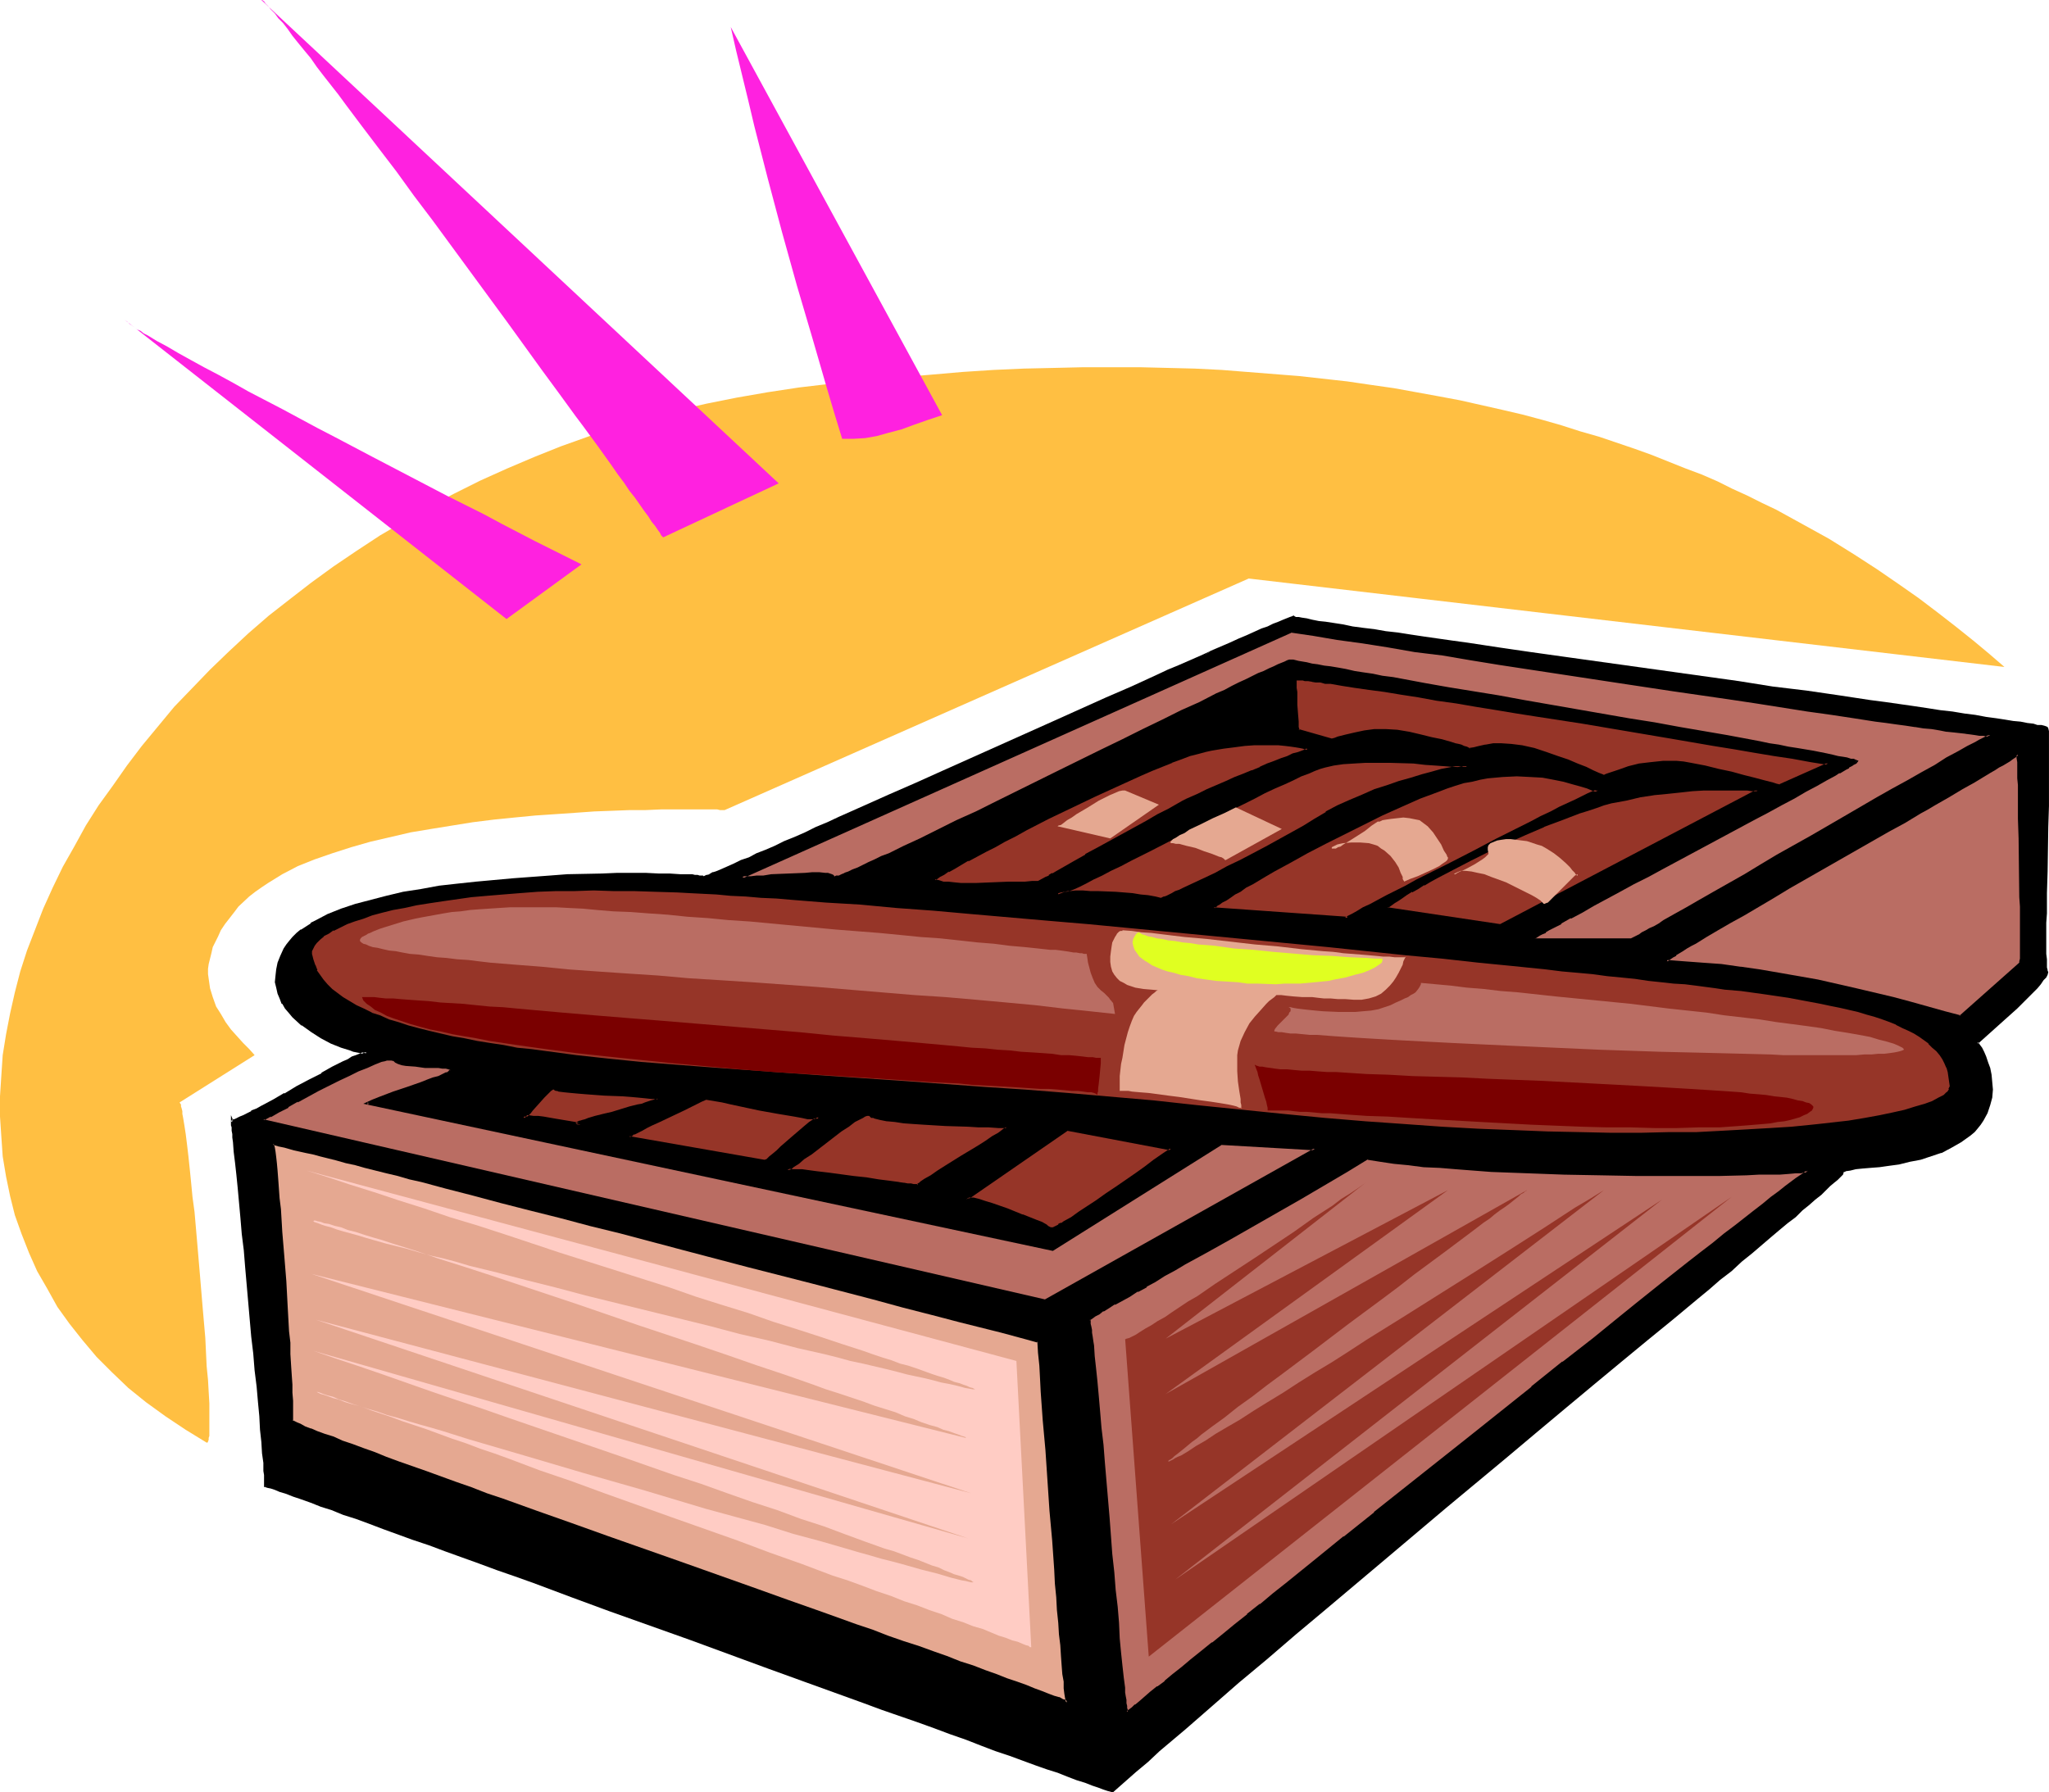 <?xml version="1.0" encoding="UTF-8" standalone="no"?>
<svg
   version="1.0"
   width="129.724mm"
   height="113.503mm"
   id="svg50"
   sodipodi:docname="Cigars.wmf"
   xmlns:inkscape="http://www.inkscape.org/namespaces/inkscape"
   xmlns:sodipodi="http://sodipodi.sourceforge.net/DTD/sodipodi-0.dtd"
   xmlns="http://www.w3.org/2000/svg"
   xmlns:svg="http://www.w3.org/2000/svg">
  <sodipodi:namedview
     id="namedview50"
     pagecolor="#ffffff"
     bordercolor="#000000"
     borderopacity="0.25"
     inkscape:showpageshadow="2"
     inkscape:pageopacity="0.0"
     inkscape:pagecheckerboard="0"
     inkscape:deskcolor="#d1d1d1"
     inkscape:document-units="mm" />
  <defs
     id="defs1">
    <pattern
       id="WMFhbasepattern"
       patternUnits="userSpaceOnUse"
       width="6"
       height="6"
       x="0"
       y="0" />
  </defs>
  <path
     style="fill:#000000;fill-opacity:1;fill-rule:evenodd;stroke:none"
     d="m 63.509,355.631 h 0.162 l 0.485,0.162 0.646,0.323 0.97,0.323 1.131,0.323 1.616,0.646 1.778,0.646 1.939,0.646 2.101,0.808 2.424,0.808 2.586,0.969 2.909,0.969 2.909,1.131 3.232,1.131 3.232,1.131 3.555,1.293 3.717,1.293 3.717,1.454 3.878,1.293 4.04,1.454 4.202,1.454 4.202,1.616 4.363,1.616 4.363,1.616 9.05,3.232 9.373,3.393 18.907,6.948 18.907,6.786 9.373,3.393 9.05,3.232 4.363,1.616 4.363,1.616 4.202,1.616 4.202,1.454 4.04,1.454 3.878,1.454 3.717,1.293 3.717,1.293 3.555,1.293 3.232,1.131 3.232,1.131 2.909,1.131 2.747,0.969 2.747,0.969 2.262,0.808 2.262,0.808 1.939,0.808 1.778,0.646 1.454,0.485 1.131,0.323 0.97,0.323 0.808,0.323 0.323,0.162 h 0.162 l 2.586,-2.424 2.747,-2.424 2.747,-2.424 2.909,-2.585 6.141,-5.17 6.141,-5.494 6.626,-5.655 6.787,-5.655 6.787,-5.978 7.11,-5.978 14.382,-11.957 14.544,-12.28 14.382,-12.118 7.11,-5.817 6.949,-5.817 6.787,-5.655 6.626,-5.494 6.302,-5.332 6.141,-5.009 3.07,-2.424 2.909,-2.424 2.747,-2.262 2.586,-2.262 2.586,-2.262 2.586,-2.1 2.424,-1.939 2.262,-1.939 2.262,-1.939 2.101,-1.777 1.939,-1.616 1.778,-1.616 1.778,-1.454 1.616,-1.293 1.454,-1.293 1.293,-1.131 1.293,-1.131 0.97,-0.969 0.97,-0.808 0.808,-0.646 0.485,-0.485 0.485,-0.485 0.323,-0.323 v -0.162 -0.323 l 0.162,-0.162 0.323,-0.162 0.323,-0.162 0.97,-0.162 1.454,-0.162 1.616,-0.162 1.939,-0.162 2.101,-0.323 1.131,-0.162 1.131,-0.162 2.424,-0.323 2.424,-0.485 2.586,-0.646 2.586,-0.808 2.424,-0.808 2.424,-1.131 2.262,-1.293 2.262,-1.616 0.808,-0.969 0.808,-0.808 0.808,-0.808 0.646,-0.808 0.97,-1.939 0.646,-1.777 0.323,-1.777 0.162,-1.939 v -1.777 l -0.323,-1.616 -0.323,-1.616 -0.323,-1.454 -0.646,-1.293 -0.485,-1.131 -0.485,-0.969 -0.323,-0.646 -0.323,-0.485 -0.323,-0.162 6.464,-5.655 3.07,-2.747 1.293,-1.293 1.293,-1.293 1.131,-1.131 0.97,-1.131 0.97,-0.969 0.646,-0.969 0.485,-0.646 0.323,-0.646 0.323,-0.485 -0.162,-0.323 -0.162,-0.162 v -0.646 l -0.162,-0.808 v -1.131 -1.293 -7.433 -2.262 -2.262 l 0.162,-2.585 v -5.17 l 0.162,-5.332 0.162,-5.332 v -5.009 -2.585 -2.262 l 0.162,-2.262 v -7.433 l -0.162,-1.454 v -1.131 -0.808 -0.485 l -0.162,-0.323 h -0.162 l -0.485,-0.162 -0.646,-0.162 -0.97,-0.162 -1.131,-0.162 -1.293,-0.323 -1.616,-0.162 -1.778,-0.323 -1.939,-0.323 -2.262,-0.323 -2.262,-0.323 -2.586,-0.323 -2.586,-0.323 -2.909,-0.485 -2.909,-0.485 -3.232,-0.323 -3.07,-0.485 -3.394,-0.485 -3.555,-0.485 -3.555,-0.646 -7.434,-0.969 -7.757,-1.131 -8.08,-1.131 -8.242,-1.131 -33.451,-4.847 -8.242,-1.131 -7.918,-1.131 -7.757,-1.131 -7.434,-0.969 -3.555,-0.485 -3.555,-0.485 -3.232,-0.485 -3.232,-0.485 -3.232,-0.485 -2.909,-0.485 -2.747,-0.323 -2.586,-0.485 -2.424,-0.323 -2.424,-0.323 -2.101,-0.323 -1.939,-0.323 -1.778,-0.323 -1.454,-0.162 -1.293,-0.323 -1.131,-0.162 -0.808,-0.162 -0.646,-0.162 -0.485,-0.162 h -0.162 v 0 h -0.323 l -0.485,0.323 -0.646,0.162 -0.97,0.485 -0.97,0.323 -1.293,0.646 -1.293,0.485 -1.616,0.646 -1.616,0.646 -1.778,0.969 -1.939,0.808 -2.101,0.808 -2.262,1.131 -2.262,0.969 -2.586,0.969 -2.424,1.131 -2.747,1.293 -2.747,1.131 -2.747,1.293 -5.818,2.585 -6.141,2.747 -6.302,2.747 -6.464,2.908 -26.341,11.795 -6.464,2.908 -6.302,2.908 -6.141,2.747 -5.818,2.585 -2.747,1.131 -2.747,1.293 -2.747,1.131 -2.424,1.131 -2.424,1.131 -2.262,0.969 -2.262,0.969 -2.101,0.969 -1.939,0.808 -1.778,0.808 -1.616,0.646 -1.616,0.808 -1.293,0.485 -1.131,0.485 -1.131,0.485 -0.808,0.323 -0.646,0.323 -0.485,0.162 h -0.323 v 0 0 h -0.162 l -0.323,-0.162 h -0.485 -0.485 l -0.646,-0.162 h -0.646 -0.97 l -0.808,-0.162 h -1.131 l -2.424,-0.162 h -2.586 -3.232 -6.787 -3.717 l -4.04,0.162 -4.202,0.162 -4.202,0.323 -8.726,0.485 -8.888,0.808 -4.525,0.485 -4.363,0.646 -4.202,0.646 -4.202,0.808 -4.04,0.969 -3.878,0.969 -3.555,0.969 -3.394,1.131 -3.232,1.293 -2.747,1.454 -1.293,0.646 -2.262,1.616 -1.131,0.808 -0.808,0.808 -0.808,0.969 -0.808,0.808 -0.485,0.969 -0.97,1.777 -0.485,1.616 -0.485,1.454 -0.162,1.454 v 1.616 l 0.162,1.293 0.323,1.293 0.485,1.293 0.646,1.131 0.808,1.131 0.808,1.131 0.808,0.969 2.101,1.939 2.424,1.616 2.262,1.293 2.424,1.293 2.424,0.969 1.939,0.646 0.97,0.323 0.808,0.162 0.808,0.323 h 0.485 l 0.485,0.162 h 0.323 0.162 v -0.162 h -0.162 -0.323 l -0.646,0.323 -0.646,0.162 -0.646,0.323 -0.97,0.485 -1.131,0.485 -0.97,0.646 -1.293,0.485 -1.293,0.808 -2.586,1.454 -2.909,1.616 -3.07,1.616 -2.909,1.616 -2.747,1.454 -2.747,1.454 -1.293,0.646 -1.131,0.646 -0.97,0.646 -0.97,0.323 -0.808,0.485 -0.646,0.323 -0.646,0.162 -0.485,0.162 h -0.162 l -0.162,-0.162 v 0.162 l 0.162,0.162 v 0.485 0.485 0.485 l 0.162,0.808 0.162,0.808 v 0.808 l 0.162,1.131 0.162,2.262 0.323,2.585 0.323,2.908 0.162,3.232 0.323,3.555 0.485,3.555 0.323,3.878 0.323,3.878 0.485,4.039 1.454,16.642 0.323,4.039 0.485,4.039 0.323,3.878 0.323,3.716 0.323,3.393 0.323,3.232 0.162,2.908 0.323,2.747 0.162,2.262 v 1.131 l 0.162,0.808 v 0.969 l 0.162,0.646 v 0.646 z"
     id="path1" />
  <path
     style="fill:#000000;fill-opacity:1;fill-rule:evenodd;stroke:none"
     d="m 63.186,355.954 h 0.485 -0.162 l 0.485,0.162 v 0 l 0.808,0.162 0.97,0.323 1.131,0.485 1.616,0.485 1.616,0.646 1.939,0.646 2.262,0.808 2.424,0.969 2.586,0.808 2.747,1.131 3.07,0.969 3.07,1.131 3.394,1.293 3.555,1.293 3.555,1.293 3.878,1.293 3.878,1.454 4.04,1.454 4.04,1.454 4.363,1.616 4.202,1.454 4.525,1.616 9.05,3.393 9.211,3.393 19.069,6.786 18.907,6.948 9.373,3.393 13.413,4.847 4.363,1.616 4.202,1.454 4.202,1.454 4.04,1.454 3.878,1.454 3.717,1.293 3.717,1.454 3.394,1.293 3.394,1.131 3.07,1.131 3.07,1.131 2.747,0.969 2.586,0.808 2.424,0.969 2.101,0.808 2.101,0.646 1.616,0.646 1.454,0.485 1.293,0.485 0.97,0.323 0.646,0.162 v 0 l 0.485,0.162 h 0.162 l 5.494,-4.847 2.909,-2.424 2.747,-2.585 6.141,-5.17 6.302,-5.494 6.464,-5.655 6.787,-5.655 6.949,-5.978 6.949,-5.817 14.382,-12.118 14.544,-12.28 14.382,-11.957 7.11,-5.978 6.949,-5.817 6.787,-5.655 6.626,-5.494 6.464,-5.332 6.141,-5.009 2.909,-2.424 2.909,-2.424 2.747,-2.262 2.586,-2.262 2.747,-2.1 2.424,-2.262 2.424,-1.939 2.262,-1.939 2.262,-1.939 2.101,-1.777 1.939,-1.616 1.939,-1.454 1.616,-1.616 1.616,-1.293 1.454,-1.293 1.454,-1.131 1.131,-1.131 0.97,-0.969 0.97,-0.808 0.808,-0.646 0.485,-0.485 0.485,-0.485 0.323,-0.323 0.162,-0.485 h -0.162 l 0.162,-0.162 -0.162,0.162 0.323,-0.162 h 0.162 l 0.323,-0.323 -0.162,0.162 1.131,-0.162 1.293,-0.323 v 0 l 1.616,-0.162 1.939,-0.162 2.101,-0.162 1.131,-0.162 1.131,-0.162 v 0 l 2.424,-0.323 2.586,-0.646 2.586,-0.485 2.424,-0.808 2.424,-0.808 h 0.162 l 2.424,-1.293 v 0 l 2.262,-1.293 2.262,-1.616 v 0 l 0.97,-0.808 0.808,-0.969 v 0 l 0.646,-0.808 0.646,-0.969 0.97,-1.777 v 0 l 0.646,-1.939 0.485,-1.777 v 0 l 0.162,-1.939 -0.162,-1.777 v 0 l -0.162,-1.777 -0.323,-1.616 -0.485,-1.293 -0.485,-1.454 v 0 l -0.485,-1.131 -0.485,-0.969 v 0 l -0.485,-0.646 -0.323,-0.485 -0.323,-0.162 0.162,0.323 6.302,-5.655 3.07,-2.747 1.293,-1.293 1.293,-1.293 1.131,-1.131 1.131,-1.131 0.808,-0.969 v 0 l 0.646,-0.969 0.646,-0.646 v 0 l 0.323,-0.646 0.162,-0.646 -0.162,-0.323 v 0 -0.323 0.162 l -0.162,-0.646 v -0.808 -1.131 l -0.162,-1.293 v -7.433 l 0.162,-2.262 v -2.262 -2.585 l 0.162,-5.17 0.162,-10.664 0.162,-5.009 v -2.585 -2.262 -2.262 -7.433 -1.454 -1.131 -0.808 l -0.162,-0.646 -0.162,-0.323 -0.323,-0.162 -0.485,-0.162 -0.646,-0.162 h -0.97 l -0.97,-0.323 -1.454,-0.162 -1.616,-0.323 -1.778,-0.162 -1.939,-0.323 -2.101,-0.323 -2.424,-0.323 -2.586,-0.485 -2.586,-0.323 -2.909,-0.485 -2.909,-0.323 -3.07,-0.485 -3.232,-0.485 -3.394,-0.485 -3.394,-0.485 -3.717,-0.485 -7.434,-1.131 -7.757,-1.131 -8.08,-0.969 -8.08,-1.293 -41.693,-5.817 -8.08,-1.131 -7.757,-1.131 -7.434,-1.131 -3.555,-0.485 -3.394,-0.485 -3.394,-0.485 -3.232,-0.485 -3.07,-0.485 -2.909,-0.323 -2.747,-0.485 -2.747,-0.323 -2.424,-0.323 -2.262,-0.485 -2.101,-0.323 -2.101,-0.323 -1.616,-0.162 -1.616,-0.323 -1.293,-0.323 -1.131,-0.162 -0.808,-0.162 h -0.646 l -0.323,-0.162 v 0 l -0.162,-0.162 h -0.162 l -0.323,0.162 -0.485,0.162 -0.808,0.323 v 0 l -0.808,0.323 -1.131,0.485 -1.293,0.485 -1.293,0.646 -1.454,0.485 -1.778,0.808 -1.778,0.808 -1.939,0.808 -2.101,0.969 -2.262,0.969 -2.262,0.969 -2.262,1.616 2.424,-0.969 2.424,-1.131 2.101,-0.969 2.101,-0.969 1.939,-0.808 1.939,-0.808 1.616,-0.646 1.616,-0.646 1.293,-0.646 1.131,-0.485 1.131,-0.485 0.808,-0.323 v 0 l 0.646,-0.323 0.485,-0.162 h 0.323 v 0 0 0 0 h 0.162 l 0.323,0.162 0.646,0.162 h 0.808 l 1.131,0.323 1.293,0.162 1.616,0.323 1.778,0.162 1.939,0.323 2.101,0.323 2.262,0.485 2.424,0.323 2.747,0.323 2.747,0.485 2.909,0.485 3.07,0.323 3.232,0.485 3.394,0.485 3.394,0.485 3.555,0.646 7.434,0.969 7.757,1.131 8.08,1.131 41.693,5.817 8.242,1.293 7.918,1.131 7.757,1.131 7.595,0.969 3.555,0.485 3.394,0.485 3.394,0.485 3.232,0.485 3.07,0.485 3.07,0.323 2.747,0.485 2.747,0.485 2.586,0.323 2.262,0.323 2.101,0.323 2.101,0.323 1.778,0.162 1.454,0.323 1.454,0.323 1.131,0.162 0.808,0.162 h 0.646 l 0.485,0.162 0.162,0.162 -0.162,-0.162 0.162,0.162 v 0 0.485 l 0.162,0.808 v 1.131 1.454 7.433 2.262 2.262 l -0.162,2.585 v 5.009 l -0.323,10.664 v 5.17 2.585 2.262 l -0.162,2.262 v 7.433 l 0.162,1.293 v 1.131 0.808 0.646 l 0.162,0.323 v 0 l 0.162,0.323 v -0.323 l -0.162,0.485 -0.323,0.646 v 0 l -0.485,0.808 -0.646,0.808 v 0 l -0.97,0.969 -0.97,1.131 -1.131,1.131 -1.293,1.131 -1.454,1.454 -2.909,2.747 -6.626,5.817 0.485,0.323 h -0.162 l 0.323,0.485 0.485,0.646 v 0 l 0.485,0.808 0.485,1.293 v -0.162 l 0.485,1.293 0.485,1.454 0.323,1.616 0.162,1.777 v -0.162 l 0.162,1.777 -0.323,1.939 v -0.162 l -0.323,1.939 -0.646,1.777 v -0.162 l -0.97,1.939 h 0.162 l -0.646,0.808 -0.808,0.969 v -0.162 l -0.808,0.808 -0.808,0.808 v 0 l -2.101,1.616 -2.424,1.454 v -0.162 l -2.424,1.131 h 0.162 l -2.586,0.969 -2.424,0.808 -2.586,0.485 -2.586,0.485 -2.424,0.485 h 0.162 l -1.131,0.162 h -1.131 l -2.101,0.323 -1.939,0.162 -1.616,0.162 h -0.162 l -1.293,0.162 -0.97,0.323 -0.485,0.162 h 0.162 l -0.485,0.162 -0.162,0.323 -0.162,0.323 v 0 l -0.162,0.323 -0.485,0.323 -0.646,0.646 -0.646,0.646 -0.97,0.808 -0.97,0.969 -1.293,0.969 -1.293,1.131 -1.454,1.293 -1.616,1.454 -1.778,1.454 -1.778,1.616 -2.101,1.616 -1.939,1.777 -2.262,1.939 -2.262,1.777 -2.424,2.1 -2.586,2.1 -2.586,2.262 -2.747,2.1 -2.747,2.424 -2.747,2.424 -3.07,2.424 -6.141,5.009 -6.302,5.332 -6.626,5.494 -6.787,5.655 -6.949,5.817 -7.11,5.817 -14.382,12.118 -14.544,12.118 -14.382,12.118 -7.11,5.978 -6.949,5.817 -6.626,5.817 -6.626,5.655 -6.302,5.494 -5.979,5.17 -2.909,2.585 -2.747,2.424 -2.747,2.424 -2.586,2.424 0.162,-0.162 h -0.162 0.162 l -0.485,-0.162 -0.646,-0.162 -0.97,-0.323 -1.293,-0.485 -1.454,-0.485 -1.778,-0.646 -1.939,-0.646 -2.101,-0.808 -2.424,-0.969 -2.586,-0.808 -2.747,-1.131 -3.07,-0.969 -3.07,-1.131 -3.394,-1.293 -3.555,-1.131 -3.555,-1.454 -3.878,-1.293 -3.878,-1.454 -4.04,-1.454 -4.04,-1.454 -4.202,-1.616 -4.363,-1.454 -13.574,-4.847 -9.211,-3.393 -19.069,-6.948 -18.907,-6.948 -9.211,-3.393 -9.05,-3.232 -4.525,-1.616 -4.363,-1.616 -4.202,-1.454 -4.202,-1.454 -3.878,-1.454 -4.04,-1.454 -3.717,-1.293 -3.717,-1.454 -3.394,-1.293 -3.394,-1.131 -3.232,-1.131 -2.909,-1.131 -2.747,-0.969 -2.747,-0.808 -2.262,-0.969 -2.262,-0.808 -1.939,-0.646 -1.778,-0.646 -1.454,-0.485 -1.293,-0.485 -0.97,-0.323 -0.646,-0.162 v 0 l -0.485,-0.162 h -0.162 l 0.323,0.162 z"
     id="path2" />
  <path
     style="fill:#000000;fill-opacity:1;fill-rule:evenodd;stroke:none"
     d="m 289.748,155.76 -2.424,1.131 -2.586,1.131 -2.586,1.131 -2.747,1.131 -2.747,1.293 -5.979,2.747 -5.979,2.585 -6.464,2.908 -6.464,2.908 -26.341,11.795 -6.464,2.908 -6.302,2.747 -6.141,2.747 -5.818,2.585 -2.747,1.293 -2.747,1.131 -2.586,1.293 -2.586,1.131 -2.424,0.969 -2.262,1.131 -2.262,0.969 -2.101,0.808 -1.778,0.969 -1.939,0.646 -1.616,0.808 -1.454,0.646 -1.454,0.646 -1.131,0.485 v 0 l -0.97,0.323 h -0.162 l -0.808,0.485 h 0.162 l -0.646,0.162 h -0.162 l -0.323,0.162 v 0 l -0.323,0.162 v 0 0 h 0.162 -0.162 l -0.162,-0.162 h -0.323 -0.485 l -0.485,-0.162 h -0.646 l -0.646,-0.162 h -0.97 -0.808 -1.131 l -2.424,-0.162 h -2.586 l -3.232,-0.162 h -6.787 l -3.717,0.162 -8.242,0.162 -4.202,0.323 -8.726,0.646 -8.888,0.808 -4.525,0.485 v 0 l -4.363,0.485 -4.363,0.808 -4.202,0.646 -4.04,0.969 -3.717,0.969 -3.717,0.969 -3.394,1.131 v 0 l -3.232,1.293 -2.747,1.454 -1.293,0.646 v 0.162 l -2.262,1.454 h -0.162 l -0.97,0.808 -0.97,0.969 -0.808,0.969 v 0 l -0.646,0.808 -0.646,0.969 v 0 l -0.808,1.777 v 0 l -0.646,1.616 -0.323,1.616 -0.162,1.454 -0.162,1.616 0.323,1.293 0.323,1.454 v 0 l 0.485,1.131 0.485,1.293 h 0.162 l 0.646,1.131 0.97,1.131 v 0 l 0.808,0.969 2.101,1.939 h 0.162 l 2.262,1.616 2.262,1.454 v 0 l 2.424,1.293 2.424,0.969 v 0 l 2.101,0.646 0.808,0.323 0.808,0.162 0.808,0.162 0.646,0.162 v 0 h 0.485 v 0 l 0.485,0.162 0.162,-0.162 v -0.323 l -0.323,-0.323 -0.485,0.162 -0.485,0.162 -0.646,0.323 v 0 l -0.808,0.323 -0.97,0.323 -0.97,0.646 -1.131,0.485 -1.293,0.646 -1.293,0.646 -2.586,1.454 v 0.162 l -2.909,1.454 v 0 l -3.07,1.616 v 0 l -2.909,1.777 v -0.162 l -2.747,1.616 -2.747,1.454 -1.131,0.646 -1.293,0.485 v 0.162 l -0.97,0.485 v 0 l -0.97,0.485 -0.808,0.323 -0.646,0.323 -0.646,0.323 h 0.162 -0.485 -0.323 l 0.323,0.162 -0.485,-1.131 v 1.293 0.323 0.323 0 0.485 l 0.162,0.485 v 0.808 0 l 0.162,0.808 v 0 0.808 l 0.162,1.131 0.162,2.262 0.323,2.585 0.323,2.908 0.323,3.232 0.323,3.555 0.323,3.555 0.323,3.878 0.485,3.878 0.323,4.039 1.454,16.642 0.485,4.039 0.323,4.039 0.485,3.878 0.323,3.716 0.323,3.393 0.162,3.232 0.323,2.908 0.162,2.747 0.323,2.262 v 1.131 0.808 l 0.162,0.969 v 0.646 0.646 1.616 l 0.646,-0.323 v -1.293 l -0.162,-0.646 v -0.646 l -0.162,-0.969 v -0.808 -1.131 l -0.323,-2.262 -0.162,-2.747 -0.323,-2.908 -0.162,-3.232 -0.323,-3.393 -0.323,-3.716 -0.485,-3.878 -0.323,-4.039 -0.323,-4.039 -1.616,-16.642 -0.323,-4.039 -0.485,-3.878 -0.323,-3.878 -0.323,-3.555 -0.323,-3.555 -0.323,-3.232 -0.323,-2.908 -0.162,-2.585 -0.323,-2.262 v -1.131 l -0.162,-0.808 v -0.162 l -0.162,-0.808 v 0.162 -0.808 -0.485 -0.485 -0.162 l -0.162,-0.323 v -0.162 0 -0.162 l -0.485,0.162 0.162,0.323 0.485,-0.162 h 0.323 l 0.646,-0.323 0.808,-0.323 0.808,-0.323 0.97,-0.485 v 0 l 0.97,-0.646 v 0.162 l 1.131,-0.646 1.293,-0.646 2.586,-1.454 2.909,-1.616 v 0 l 2.909,-1.616 v 0 l 3.07,-1.616 v 0 l 2.747,-1.616 v 0 l 2.747,-1.454 1.293,-0.646 1.131,-0.646 1.131,-0.485 1.131,-0.485 0.808,-0.485 0.808,-0.323 v 0 l 0.646,-0.323 0.485,-0.162 h 0.323 v 0 h 0.162 l -0.162,-0.323 v 0.162 -0.323 0.162 h 0.162 l -0.323,-0.162 h -0.162 -0.485 0.162 l -0.646,-0.162 -0.808,-0.162 -0.808,-0.162 -0.808,-0.323 -2.101,-0.808 v 0 l -2.262,-0.969 -2.424,-1.131 v 0 l -2.424,-1.293 -2.262,-1.616 h 0.162 l -2.262,-1.939 -0.808,-0.969 v 0 l -0.808,-0.969 -0.808,-1.293 v 0 l -0.485,-1.131 -0.485,-1.293 v 0.162 l -0.323,-1.454 -0.162,-1.293 v 0.162 -1.616 l 0.162,-1.454 v 0.162 l 0.323,-1.616 0.646,-1.616 v 0 l 0.808,-1.616 v 0 l 0.485,-0.969 0.808,-0.808 v 0 l 0.808,-0.969 0.808,-0.808 1.131,-0.808 h -0.162 l 2.424,-1.616 v 0.162 l 1.131,-0.808 2.909,-1.293 3.07,-1.293 v 0 l 3.394,-1.293 3.555,-0.969 3.878,-0.969 4.04,-0.808 4.202,-0.808 4.202,-0.646 4.525,-0.646 h -0.162 l 4.525,-0.485 8.888,-0.808 8.726,-0.646 4.202,-0.162 8.242,-0.323 h 3.717 6.787 3.232 2.586 l 2.424,0.162 h 1.131 0.808 l 0.97,0.162 h 0.646 0.646 l 0.485,0.162 h 0.485 -0.162 0.323 v 0 l 0.162,0.162 -0.162,-0.162 0.162,0.162 h 0.162 0.485 l 0.485,-0.323 v 0 l 0.646,-0.162 v 0 l 0.808,-0.485 v 0 l 0.97,-0.323 v 0 l 1.293,-0.485 1.293,-0.646 1.616,-0.646 1.616,-0.646 1.778,-0.808 1.939,-0.969 2.101,-0.808 2.262,-0.969 2.262,-1.131 2.424,-0.969 2.424,-1.131 2.747,-1.293 2.747,-1.131 2.747,-1.293 5.818,-2.585 6.141,-2.585 6.302,-2.908 6.464,-2.908 26.341,-11.795 6.464,-2.908 6.302,-2.908 6.141,-2.585 5.818,-2.585 2.747,-1.293 2.747,-1.293 2.586,-1.131 2.586,-1.131 z"
     id="path3" />
  <path
     style="fill:#ba6d63;fill-opacity:1;fill-rule:evenodd;stroke:none"
     d="m 269.71,409.759 v 0 l -0.162,-0.162 v -0.323 -0.323 l -0.162,-0.646 v -0.646 l -0.162,-0.808 V 406.043 l -0.162,-0.969 -0.162,-1.131 -0.323,-2.424 -0.162,-2.908 -0.323,-3.07 -0.323,-3.393 -0.323,-3.716 -0.323,-3.878 -0.323,-4.039 -0.485,-4.201 -0.323,-4.363 -0.808,-8.725 -0.646,-8.887 -0.485,-4.363 -0.323,-4.201 -0.323,-4.039 -0.323,-3.878 -0.485,-3.716 -0.323,-3.555 -0.323,-3.07 -0.162,-2.908 -0.323,-2.585 -0.162,-0.969 v -1.131 l -0.162,-0.969 -0.162,-0.646 v -0.808 l -0.162,-0.485 -0.162,-0.485 v -0.323 -0.323 h -0.162 v 0 l 0.323,-0.323 0.485,-0.323 0.646,-0.323 0.97,-0.646 1.131,-0.646 1.131,-0.646 1.616,-0.969 1.616,-0.808 1.778,-1.131 1.939,-1.131 2.101,-1.131 2.101,-1.131 2.424,-1.454 2.262,-1.293 2.586,-1.454 5.171,-2.908 5.494,-3.07 11.312,-6.463 5.656,-3.393 5.656,-3.07 5.333,-3.232 5.171,-3.07 2.909,0.485 3.232,0.485 3.394,0.485 3.717,0.323 3.878,0.323 3.878,0.323 8.403,0.485 8.726,0.323 8.726,0.323 8.888,0.323 h 8.565 15.998 3.555 3.394 l 3.232,-0.162 h 2.909 l 2.747,-0.162 h 2.262 l 2.101,-0.162 h 1.778 l 1.293,-0.162 h 0.646 l 0.323,-0.162 h 0.485 l 0.323,-0.162 v 0 h -0.162 l -0.323,0.323 -0.646,0.323 -0.808,0.646 -0.97,0.646 -1.293,0.969 -1.293,1.131 -1.616,1.131 -1.778,1.293 -1.939,1.616 -2.101,1.616 -2.262,1.777 -2.262,1.777 -2.586,2.1 -2.747,2.1 -2.747,2.1 -2.909,2.262 -3.07,2.585 -3.07,2.424 -3.232,2.424 -3.394,2.747 -3.394,2.585 -6.949,5.655 -7.11,5.655 -7.434,5.978 -15.19,12.118 -15.19,12.118 -7.434,5.978 -7.11,5.655 -7.11,5.655 -3.394,2.747 -3.232,2.747 -3.232,2.585 -3.232,2.424 -3.07,2.424 -2.909,2.424 -2.747,2.262 -2.747,2.1 -2.424,2.1 -2.424,1.939 -2.262,1.777 -2.101,1.777 -2.101,1.616 -1.778,1.293 -1.616,1.293 -1.293,1.131 -1.293,1.131 -1.131,0.808 -0.646,0.646 -0.646,0.485 -0.485,0.323 z"
     id="path4" />
  <path
     style="fill:#000000;fill-opacity:1;fill-rule:evenodd;stroke:none"
     d="m 269.548,409.598 h 0.162 v 0 l 0.162,0.162 v -0.162 -0.323 l -0.162,-0.485 v 0.162 -0.646 l -0.162,-0.646 v 0 -0.808 0 l -0.162,-0.808 -0.162,-0.969 v -1.131 l -0.323,-2.424 -0.323,-2.908 -0.323,-3.07 -0.323,-3.393 -0.162,-3.716 -0.323,-3.878 -0.485,-4.039 -0.323,-4.201 -0.485,-4.363 -0.646,-8.725 -1.131,-13.249 -0.323,-4.201 -0.485,-4.039 -0.323,-3.878 -0.323,-3.716 -0.323,-3.555 -0.323,-3.07 -0.323,-2.908 -0.162,-2.585 -0.162,-0.969 -0.162,-1.131 v 0 l -0.162,-0.969 v -0.808 0.162 l -0.162,-0.808 v 0 l -0.162,-0.646 v 0.162 -0.485 -0.162 -0.323 l -0.162,-0.162 -0.162,-0.162 0.162,0.162 v 0 l -0.162,0.162 0.323,-0.162 0.485,-0.323 0.646,-0.485 0.97,-0.485 0.97,-0.808 v 0.162 l 1.293,-0.808 v 0 l 1.454,-0.969 v 0.162 l 1.778,-0.969 v 0 l 1.778,-0.969 1.939,-1.293 v 0.162 l 2.101,-1.131 v -0.162 l 2.101,-1.131 2.262,-1.454 2.424,-1.293 2.424,-1.454 5.333,-2.908 5.494,-3.07 11.312,-6.463 5.656,-3.232 5.494,-3.232 5.494,-3.232 5.01,-3.07 -0.162,0.162 3.07,0.485 3.232,0.485 v 0 l 3.394,0.323 3.717,0.485 3.878,0.162 3.878,0.323 8.403,0.646 8.726,0.323 8.726,0.323 8.888,0.162 8.565,0.162 h 15.998 3.555 l 6.626,-0.162 2.909,-0.162 h 2.747 2.262 l 2.101,-0.162 1.778,-0.162 h 1.293 l 0.646,-0.162 v 0 h 0.485 -0.162 0.485 l 0.485,-0.323 0.162,-0.485 -0.97,0.323 -0.485,0.485 -0.97,0.646 -0.97,0.646 -1.293,0.969 -1.293,0.969 -1.616,1.293 -1.778,1.293 v 0 l -1.939,1.616 v 0 l -2.101,1.616 v 0 l -2.262,1.777 v 0 l -2.262,1.777 -2.586,1.939 -2.747,2.262 -2.747,2.1 -2.909,2.262 v 0 l -3.07,2.424 v 0 l -3.07,2.424 v 0 l -3.232,2.585 v 0 l -3.232,2.585 -3.394,2.747 -6.949,5.655 -7.272,5.655 h -0.162 l -7.434,5.978 h 0.162 L 351.318,343.997 v 0 l -22.624,17.935 h 0.162 l -7.272,5.817 h -0.162 l -6.949,5.655 -3.394,2.747 -3.394,2.747 -3.07,2.424 v 0 l -3.07,2.585 h -0.162 l -3.07,2.424 h 0.162 l -3.07,2.424 v 0 l -2.747,2.262 v 0 l -2.586,2.1 h -0.162 l -2.586,2.1 -2.424,1.939 -2.101,1.777 -2.262,1.777 -1.939,1.616 h 0.162 l -1.778,1.293 h -0.162 l -1.616,1.293 -1.293,1.131 -1.293,1.131 v 0 l -0.97,0.808 h -0.162 l -0.646,0.646 -0.646,0.485 -0.485,0.323 h 0.162 l -0.323,0.162 0.323,0.485 0.162,-0.162 h 0.162 l 0.323,-0.323 0.646,-0.646 0.808,-0.646 h -0.162 l 1.131,-0.808 v 0 l 1.293,-0.969 1.454,-1.131 1.616,-1.293 h -0.162 l 1.778,-1.454 h 0.162 l 1.939,-1.616 2.101,-1.777 2.262,-1.777 2.424,-1.939 2.586,-2.101 h -0.162 l 2.747,-2.1 v 0 l 2.747,-2.262 v 0 l 2.909,-2.262 h 0.162 l 3.07,-2.585 h -0.162 l 3.232,-2.424 v 0 l 3.232,-2.585 3.232,-2.747 3.394,-2.747 7.11,-5.655 h -0.162 l 7.272,-5.655 h 0.162 l 22.462,-18.097 v 0 l 15.029,-12.118 h 0.162 l 7.434,-5.817 h -0.162 l 7.272,-5.817 6.949,-5.655 3.394,-2.585 3.394,-2.585 v 0 l 3.232,-2.585 v 0 l 3.07,-2.424 v 0 l 3.07,-2.424 v 0 l 2.909,-2.424 2.747,-2.1 2.586,-2.1 2.586,-1.939 2.424,-1.939 v 0 l 2.262,-1.777 v 0 l 2.101,-1.616 v 0 l 1.939,-1.454 v 0 l 1.778,-1.454 1.454,-1.131 1.454,-1.131 1.293,-0.808 0.97,-0.808 0.808,-0.485 0.646,-0.485 v 0 l 0.485,-0.162 -0.485,-0.323 v 0 l 0.323,-0.162 -0.485,0.162 h 0.162 -0.485 v 0 h -0.485 0.162 -0.646 l -1.293,0.162 -1.778,0.162 h -2.101 l -2.262,0.162 h -2.747 l -2.909,0.162 h -6.626 l -3.555,0.162 h -15.998 l -8.565,-0.162 -8.888,-0.162 -8.726,-0.323 -8.726,-0.485 -8.403,-0.485 -3.878,-0.323 -3.878,-0.323 -3.717,-0.323 -3.394,-0.323 v 0 l -3.07,-0.485 -3.232,-0.485 -5.171,3.07 -5.333,3.07 -5.656,3.232 -5.656,3.232 -11.312,6.463 -5.494,3.07 -5.171,3.07 -2.586,1.454 -2.262,1.293 -2.262,1.293 -2.262,1.293 v 0 l -2.101,1.131 v 0 l -1.939,1.131 -1.778,1.131 v -0.162 l -1.616,0.969 v 0 l -1.454,0.969 v -0.162 l -1.293,0.808 v 0 l -1.131,0.646 -0.97,0.485 -0.646,0.485 -0.485,0.323 -0.323,0.323 v 0.323 0.162 -0.162 0.162 l 0.162,0.323 v 0 0.485 0 l 0.162,0.646 v -0.162 0.808 0 l 0.162,0.808 0.162,0.969 v -0.162 l 0.162,1.131 0.162,0.969 0.162,2.585 0.323,2.908 0.323,3.07 0.323,3.555 0.323,3.716 0.323,3.878 0.323,4.039 0.485,4.201 1.131,13.249 0.646,8.725 0.485,4.363 0.323,4.201 0.323,4.039 0.323,3.878 0.323,3.716 0.323,3.393 0.323,3.07 0.323,2.908 0.162,2.424 0.162,1.131 0.162,0.969 v 0.808 0.162 l 0.162,0.808 v -0.162 l 0.162,0.646 v 0.646 0 0.323 l 0.162,0.323 0.162,0.323 0.323,0.162 z"
     id="path5" />
  <path
     style="fill:#ba6d63;fill-opacity:1;fill-rule:evenodd;stroke:none"
     d="m 398.828,230.086 h -0.162 l 0.162,-0.162 0.162,-0.162 0.323,-0.323 0.485,-0.162 0.485,-0.323 0.808,-0.485 0.646,-0.485 0.97,-0.485 0.808,-0.646 1.131,-0.646 1.131,-0.646 1.131,-0.646 1.293,-0.808 2.747,-1.616 3.07,-1.777 3.232,-1.939 3.555,-1.939 3.555,-2.1 3.878,-2.262 3.878,-2.262 15.837,-9.048 3.878,-2.262 3.878,-2.262 3.717,-2.1 1.778,-0.969 1.778,-0.969 3.232,-1.939 1.616,-0.969 1.616,-0.969 2.909,-1.616 2.586,-1.616 1.131,-0.646 1.131,-0.646 1.131,-0.646 0.808,-0.485 0.808,-0.646 0.808,-0.323 0.646,-0.485 0.485,-0.323 0.323,-0.323 0.323,-0.162 0.323,-0.162 v -0.162 0.969 0.969 0.969 l 0.162,1.293 v 1.616 1.616 1.939 l 0.162,1.939 v 2.1 2.1 l 0.162,4.686 v 4.686 l 0.162,4.847 v 4.524 2.262 5.978 l 0.162,1.616 v 1.454 l -0.162,1.454 v 1.939 0.646 0.485 0.162 l -14.382,12.603 -3.878,-1.131 -3.878,-0.969 -4.202,-1.293 -4.202,-0.969 -8.726,-2.262 -9.211,-1.939 -9.373,-1.777 -4.525,-0.646 -4.686,-0.808 -4.525,-0.485 -4.525,-0.485 -4.363,-0.323 z"
     id="path6" />
  <path
     style="fill:#000000;fill-opacity:1;fill-rule:evenodd;stroke:none"
     d="m 398.828,229.762 0.162,0.162 v -0.162 l -0.162,0.485 0.162,-0.162 0.323,-0.162 0.323,-0.162 h -0.162 l 0.485,-0.323 0.485,-0.323 v 0 l 0.646,-0.323 v -0.162 l 0.808,-0.485 0.808,-0.485 0.97,-0.646 1.131,-0.646 0.97,-0.485 1.293,-0.808 1.293,-0.808 2.747,-1.616 3.07,-1.777 3.232,-1.777 3.555,-2.1 3.555,-2.1 3.717,-2.262 23.755,-13.572 3.878,-2.1 3.717,-2.262 1.778,-0.969 1.616,-0.969 3.394,-1.939 1.616,-0.969 1.616,-0.969 2.909,-1.616 3.717,-2.262 1.131,-0.646 0.97,-0.646 0.97,-0.485 0.808,-0.485 0.808,-0.485 0.646,-0.485 0.485,-0.323 v 0 l 0.485,-0.323 h -0.162 l 0.323,-0.162 0.323,-0.323 -0.485,-0.162 v 0.969 l 0.162,0.969 v 0.969 1.293 1.616 l 0.162,1.616 v 1.939 4.039 2.1 l 0.162,4.686 0.162,14.057 0.162,2.262 v 5.978 1.616 1.454 1.454 1.939 l -0.162,0.646 v 0.485 -0.162 0.162 -0.162 l -14.382,12.765 0.323,-0.162 -3.717,-0.969 -4.04,-1.131 -4.04,-1.131 -4.202,-1.131 -8.888,-2.1 -9.211,-2.1 -9.211,-1.616 -4.686,-0.808 -4.525,-0.646 h -0.162 l -4.525,-0.646 -4.525,-0.323 -4.363,-0.323 -4.202,-0.323 -0.162,0.646 4.363,0.162 4.363,0.323 4.525,0.485 4.525,0.485 v 0 l 4.686,0.646 4.525,0.808 9.211,1.777 9.211,1.939 8.888,2.1 4.202,1.131 4.04,1.131 4.04,1.131 3.878,1.131 14.544,-12.926 0.162,-0.162 v -0.485 -0.646 -1.939 -1.454 -1.454 -1.616 -5.978 -2.262 l -0.323,-14.057 v -4.686 -2.1 l -0.162,-4.039 v -1.939 l -0.162,-1.616 v -1.616 -1.293 -0.969 -0.969 -1.454 l -0.808,0.646 h 0.162 l -0.323,0.162 h -0.162 l -0.323,0.323 v 0 l -0.485,0.323 -0.646,0.485 -0.808,0.323 -0.808,0.485 -0.808,0.646 -1.131,0.646 -1.131,0.646 -3.717,2.262 -2.909,1.616 -1.454,0.969 -1.616,0.969 -3.394,1.777 -1.778,1.131 -1.778,0.969 -3.717,2.1 -3.878,2.262 -23.594,13.572 -3.878,2.1 -3.555,2.1 -3.555,2.1 -3.232,1.939 -2.909,1.777 -2.909,1.616 -1.293,0.808 -1.131,0.646 -1.131,0.646 -0.97,0.646 -0.97,0.646 -0.97,0.485 -0.646,0.485 v 0 l -0.808,0.323 v 0 l -0.485,0.485 -0.323,0.162 h -0.162 l -0.323,0.323 -0.162,0.162 v 0 l -0.323,0.162 0.323,0.485 z"
     id="path7" />
  <path
     style="fill:#e5a891;fill-opacity:1;fill-rule:evenodd;stroke:none"
     d="m 65.286,273.873 h 0.162 l 0.485,0.162 h 0.646 l 0.646,0.162 0.97,0.162 0.97,0.323 1.293,0.323 1.293,0.323 1.454,0.323 1.778,0.485 1.778,0.323 1.778,0.646 2.101,0.485 2.101,0.485 2.262,0.646 2.424,0.646 2.424,0.485 2.586,0.646 2.747,0.808 2.747,0.646 2.909,0.808 6.141,1.454 6.302,1.777 6.626,1.616 6.787,1.777 7.11,1.939 7.272,1.777 7.434,1.939 15.029,3.878 15.352,4.039 15.19,4.039 7.595,1.939 7.272,1.777 7.11,1.939 7.11,1.777 6.787,1.777 6.464,1.777 3.07,0.808 6.141,1.454 2.747,0.808 0.323,2.747 0.162,3.07 0.162,3.07 0.323,3.232 0.485,6.786 0.485,7.109 1.131,14.542 0.485,7.109 0.485,6.948 0.323,3.393 0.162,3.232 0.323,3.07 0.323,3.07 0.162,2.747 0.162,2.585 0.323,2.585 0.162,2.262 0.162,2.1 0.162,1.777 0.162,1.616 0.162,1.293 0.162,0.969 v 0.646 l 0.162,0.485 v 0 l -0.162,-0.162 -0.323,-0.162 -0.646,-0.323 -0.808,-0.323 -1.131,-0.485 -1.454,-0.485 -1.454,-0.485 -1.778,-0.808 -2.101,-0.646 -2.101,-0.808 -2.424,-0.808 -2.586,-0.969 -2.747,-0.969 -2.909,-1.131 -3.07,-1.131 -3.07,-1.131 -3.394,-1.131 -3.394,-1.293 -3.717,-1.293 -3.555,-1.293 -3.878,-1.293 -3.878,-1.454 -8.08,-2.747 -8.242,-2.908 -8.403,-3.07 -17.453,-6.301 -17.291,-6.14 -8.565,-2.908 -8.242,-2.908 -8.08,-2.908 -3.878,-1.454 -3.717,-1.293 -3.717,-1.293 -3.555,-1.293 -3.555,-1.293 -3.394,-1.131 -3.07,-1.293 -3.07,-1.131 -2.909,-0.969 -2.747,-0.969 -2.586,-0.969 -2.262,-0.969 -2.262,-0.808 -1.939,-0.646 -1.939,-0.808 -1.454,-0.646 -1.293,-0.485 -1.131,-0.485 -0.97,-0.323 -0.646,-0.323 -0.323,-0.323 h -0.162 l 0.162,-0.323 v -3.07 l -0.162,-1.454 v -1.939 l -0.162,-1.939 v -2.262 l -0.162,-2.424 -0.162,-2.585 -0.162,-2.747 -0.162,-2.747 -0.323,-5.817 -0.485,-6.14 -0.323,-5.978 -0.485,-5.817 -0.162,-2.747 -0.323,-2.747 -0.162,-2.585 -0.162,-2.262 -0.162,-2.262 -0.323,-2.1 -0.162,-1.777 -0.162,-1.454 -0.162,-1.293 -0.162,-0.969 v -0.646 z"
     id="path8" />
  <path
     style="fill:#000000;fill-opacity:1;fill-rule:evenodd;stroke:none"
     d="m 65.448,273.711 -0.162,0.323 h 0.162 v 0 l 0.485,0.162 v 0 l 0.646,0.162 h -0.162 l 0.808,0.162 0.808,0.162 1.131,0.323 1.131,0.323 1.454,0.323 1.454,0.323 1.616,0.323 1.778,0.485 1.939,0.485 1.939,0.485 2.262,0.646 2.262,0.485 2.262,0.646 2.586,0.646 2.586,0.646 2.747,0.646 2.747,0.808 2.909,0.646 5.979,1.616 6.302,1.616 6.626,1.777 6.949,1.777 7.11,1.777 7.272,1.939 7.272,1.777 15.19,4.039 15.352,4.039 15.19,3.878 7.434,1.939 7.434,1.939 7.11,1.939 6.949,1.777 6.787,1.777 6.464,1.616 3.232,0.808 5.979,1.616 2.909,0.808 -0.162,-0.323 0.162,2.747 0.323,3.07 0.162,3.07 0.162,3.232 0.485,6.786 0.646,7.109 0.97,14.542 0.646,7.109 0.485,6.948 0.162,3.393 0.323,3.232 0.162,3.07 0.323,3.07 0.162,2.747 0.323,2.585 0.162,2.585 0.162,2.262 0.162,2.1 0.323,1.777 v 1.616 l 0.162,1.293 0.162,0.969 v 0 l 0.162,0.808 v 0.323 l 0.162,0.162 0.323,-0.323 -0.162,-0.162 -0.323,-0.323 -0.646,-0.162 -0.808,-0.485 h -0.162 l -1.131,-0.323 -1.293,-0.485 -1.616,-0.646 -1.778,-0.646 -1.939,-0.808 -2.262,-0.808 -2.424,-0.808 -2.424,-0.969 -2.747,-0.969 -2.909,-1.131 -3.07,-0.969 -3.232,-1.293 -3.232,-1.131 -3.555,-1.293 -3.555,-1.131 -3.717,-1.293 -3.717,-1.454 -3.878,-1.293 -8.08,-2.908 -8.242,-2.908 -8.565,-3.07 -17.291,-6.14 -17.453,-6.14 -8.565,-3.07 -8.242,-2.908 -8.08,-2.908 -3.878,-1.293 -3.717,-1.454 -3.717,-1.293 -3.555,-1.293 -3.555,-1.293 -3.232,-1.131 -3.232,-1.131 -3.07,-1.131 -2.747,-1.131 -2.747,-0.969 -2.586,-0.969 -2.424,-0.808 -2.101,-0.969 -2.101,-0.646 -1.778,-0.646 v 0 l -1.454,-0.646 h -0.162 l -1.293,-0.485 v 0 l -1.131,-0.646 -0.808,-0.323 v 0 l -0.646,-0.323 v 0 l -0.323,-0.162 v 0 l -0.162,-0.162 0.162,0.323 v -0.323 -3.07 -1.454 l -0.162,-1.939 v -1.939 l -0.162,-2.262 -0.162,-2.424 -0.162,-2.585 v -2.747 l -0.323,-2.747 -0.323,-5.817 -0.323,-6.14 -0.485,-5.978 -0.485,-5.817 -0.162,-2.747 -0.162,-2.747 -0.323,-2.585 -0.162,-2.262 -0.162,-2.262 -0.162,-2.1 -0.162,-1.777 -0.162,-1.454 v 0 l -0.162,-1.293 -0.162,-0.969 -0.162,-0.646 -0.162,-0.323 -0.646,-0.162 0.323,0.646 v 0 l 0.162,0.646 0.162,0.969 0.162,1.293 v -0.162 l 0.162,1.454 0.162,1.777 0.162,2.1 0.162,2.262 0.162,2.262 0.323,2.585 0.162,2.747 0.162,2.747 0.485,5.817 0.485,5.978 0.323,6.14 0.323,5.817 0.162,2.747 0.162,2.747 0.162,2.585 0.162,2.424 0.162,2.262 v 1.939 l 0.162,1.939 v 1.454 3.07 -0.162 0.485 l 0.162,0.323 0.485,0.162 v 0 l 0.485,0.323 v 0 l 0.97,0.485 1.131,0.485 v 0 l 1.454,0.485 h -0.162 l 1.616,0.646 v 0 l 1.778,0.646 2.101,0.808 2.101,0.808 2.424,0.808 2.586,0.969 2.747,1.131 2.909,0.969 3.07,1.131 3.07,1.131 3.394,1.293 3.394,1.131 3.717,1.293 3.555,1.293 3.878,1.454 3.878,1.293 8.08,2.908 8.242,2.908 8.403,3.07 17.453,6.14 17.291,6.14 8.565,3.07 8.242,2.908 8.08,2.908 3.878,1.293 3.717,1.454 3.717,1.293 3.555,1.293 3.555,1.293 3.394,1.131 3.07,1.131 3.07,0.969 2.909,1.131 2.747,0.969 2.586,0.969 2.262,0.808 2.262,0.808 1.939,0.808 1.778,0.646 1.616,0.646 1.293,0.485 1.131,0.485 v 0 l 0.97,0.323 0.485,0.323 0.485,0.162 -0.162,-0.162 0.162,0.162 0.323,-0.323 v -0.162 0.162 -0.323 l -0.162,-0.808 v 0.162 l -0.162,-0.969 v -1.293 l -0.162,-1.616 -0.162,-1.777 -0.323,-2.1 -0.162,-2.262 -0.162,-2.585 -0.323,-2.585 -0.162,-2.747 -0.162,-3.07 -0.323,-3.07 -0.323,-3.232 -0.162,-3.393 -0.485,-6.948 -0.646,-7.109 -0.97,-14.542 -0.646,-7.109 -0.485,-6.786 -0.162,-3.232 -0.162,-3.07 -0.323,-3.07 -0.162,-2.908 -3.07,-0.808 -5.979,-1.616 -3.232,-0.808 -6.464,-1.616 -6.787,-1.777 -6.949,-1.777 -7.272,-1.939 -7.272,-1.939 -7.434,-1.939 -15.352,-4.039 -15.19,-3.878 -15.19,-4.039 -7.434,-1.939 -7.11,-1.777 -7.11,-1.939 -6.949,-1.777 -6.626,-1.616 -6.302,-1.616 -6.141,-1.616 -2.909,-0.646 -2.747,-0.808 -2.586,-0.646 -2.586,-0.646 -2.586,-0.646 -2.262,-0.646 -2.262,-0.646 -2.262,-0.485 -1.939,-0.485 -1.939,-0.485 -1.778,-0.485 -1.616,-0.323 -1.454,-0.485 -1.454,-0.323 -1.131,-0.323 -1.131,-0.162 -0.97,-0.162 -0.646,-0.323 v 0 h -0.646 0.162 l -0.485,-0.162 h -0.808 z"
     id="path9" />
  <path
     style="fill:#ba6d63;fill-opacity:1;fill-rule:evenodd;stroke:none"
     d="m 94.051,253.676 -0.162,-0.162 h -0.323 -0.485 l -0.485,0.162 -0.646,0.162 -0.646,0.162 -1.616,0.485 -1.939,0.808 -2.101,0.969 -2.262,0.969 -2.262,1.131 -5.01,2.585 -4.848,2.585 -2.424,1.293 -2.262,1.293 -1.939,0.969 -1.616,0.969 187.133,43.141 64.478,-36.193 -22.462,-1.131 -40.238,25.368 -164.185,-35.224 1.454,-0.646 1.454,-0.485 3.394,-1.293 3.394,-1.293 3.394,-0.969 1.454,-0.646 1.454,-0.485 1.293,-0.485 0.97,-0.485 0.97,-0.323 0.485,-0.323 0.323,-0.323 0.162,-0.323 -0.323,-0.162 -0.323,-0.162 h -0.646 l -0.808,-0.162 h -0.97 l -0.97,-0.162 h -2.262 l -2.262,-0.162 -2.262,-0.323 -0.97,-0.162 -0.808,-0.323 -0.646,-0.162 z"
     id="path10" />
  <path
     style="fill:#000000;fill-opacity:1;fill-rule:evenodd;stroke:none"
     d="m 94.213,253.514 -0.323,-0.162 -0.323,-0.162 h -0.485 l -1.131,0.323 -0.646,0.162 -1.616,0.646 -1.939,0.646 h -0.162 l -1.939,0.969 -2.424,1.131 -2.262,1.131 -5.01,2.424 -4.848,2.747 v 0 l -2.262,1.293 v -0.162 l -2.262,1.293 -2.101,1.131 v 0 l -2.262,1.293 187.941,43.303 65.448,-36.678 -23.432,-1.293 -40.4,25.368 h 0.162 L 87.91,263.855 v 0.485 l 1.454,-0.646 h -0.162 l 1.616,-0.646 3.232,-1.293 3.555,-1.131 3.232,-1.131 1.454,-0.485 1.454,-0.646 1.293,-0.323 v 0 l 1.131,-0.485 0.808,-0.323 v -0.162 l 0.646,-0.323 h 0.162 l 0.323,-0.323 v -0.485 l -0.323,-0.323 -0.485,-0.162 -0.646,-0.162 v 0 h -0.808 l -0.97,-0.162 h -0.97 l -2.262,-0.162 -2.262,-0.162 -2.262,-0.162 h 0.162 l -0.97,-0.323 -0.97,-0.162 h 0.162 l -0.808,-0.323 v 0 l -0.485,-0.323 -0.162,0.323 0.485,0.485 0.646,0.323 v 0 l 0.97,0.323 0.97,0.162 v 0 l 2.262,0.162 2.262,0.323 h 2.262 0.97 l 0.97,0.162 h 0.808 v 0 l 0.646,0.162 0.323,0.162 -0.162,-0.162 0.323,0.323 -0.162,-0.323 v 0.323 -0.162 l -0.323,0.162 h 0.162 l -0.646,0.485 v -0.162 l -0.97,0.485 -0.97,0.485 v 0 l -1.293,0.323 -1.293,0.485 -1.616,0.646 -3.232,1.131 -3.394,1.131 -3.394,1.293 -1.616,0.646 v 0 l -2.101,0.969 164.993,35.224 40.4,-25.368 h -0.162 l 22.462,1.293 -0.162,-0.485 -64.478,36.193 h 0.162 L 63.024,267.895 v 0.323 l 1.778,-0.969 v 0.162 l 1.939,-1.131 2.262,-1.131 v -0.162 l 2.262,-1.293 v 0.162 l 5.01,-2.747 4.848,-2.424 2.424,-1.131 2.262,-1.131 2.101,-0.808 v 0 l 1.778,-0.808 1.616,-0.646 0.808,-0.162 0.485,-0.162 h 0.485 v 0 h 0.485 -0.162 0.323 v 0 l 0.323,0.162 v -0.162 z"
     id="path11" />
  <path
     style="fill:#ba6d63;fill-opacity:1;fill-rule:evenodd;stroke:none"
     d="m 366.508,224.915 v 0 l 0.162,-0.162 0.323,-0.162 0.323,-0.323 0.485,-0.162 0.485,-0.323 0.646,-0.485 0.808,-0.323 0.808,-0.485 0.97,-0.485 1.939,-1.131 2.424,-1.293 2.586,-1.454 2.747,-1.454 3.07,-1.616 3.232,-1.777 3.394,-1.777 3.394,-1.939 3.555,-1.939 14.706,-7.756 3.555,-1.939 3.394,-1.777 3.394,-1.777 3.232,-1.777 3.07,-1.777 2.909,-1.454 2.586,-1.454 2.424,-1.293 2.101,-1.131 0.808,-0.646 0.808,-0.485 0.808,-0.323 0.646,-0.485 0.646,-0.323 0.485,-0.323 0.323,-0.162 0.323,-0.323 0.162,-0.162 v 0 -0.162 h -0.323 l -0.485,-0.162 -0.646,-0.162 -0.808,-0.162 -0.97,-0.162 -1.131,-0.323 -1.293,-0.162 -1.454,-0.323 -1.616,-0.323 -1.778,-0.323 -1.778,-0.323 -1.939,-0.323 -2.101,-0.485 -2.262,-0.323 -2.262,-0.485 -2.424,-0.485 -2.424,-0.323 -5.333,-0.969 -5.494,-0.969 -5.818,-0.969 -5.979,-1.131 -6.141,-1.131 -25.048,-4.363 -6.141,-0.969 -5.979,-0.969 -5.979,-1.131 -5.494,-0.969 -5.333,-0.808 -2.586,-0.485 -2.424,-0.485 -2.262,-0.323 -2.262,-0.485 -2.262,-0.323 -1.939,-0.323 -1.939,-0.323 -1.778,-0.323 -1.616,-0.323 -1.454,-0.323 -1.454,-0.162 -1.131,-0.162 -0.97,-0.323 h -0.97 l -0.646,-0.162 -0.646,-0.162 h -0.323 l -0.162,-0.162 h -0.162 l -0.323,0.162 -0.485,0.162 -0.646,0.162 -0.646,0.323 -0.97,0.485 -0.808,0.485 -1.293,0.485 -1.131,0.485 -1.293,0.646 -1.454,0.646 -1.616,0.808 -1.616,0.808 -1.778,0.808 -1.778,0.808 -1.939,0.969 -4.04,1.939 -4.202,2.1 -4.525,2.262 -4.686,2.262 -5.01,2.424 -4.848,2.424 -10.181,5.009 -10.181,4.847 -4.848,2.424 -4.848,2.424 -4.686,2.262 -4.525,2.1 -4.202,2.1 -3.878,1.939 -1.939,0.808 -1.778,0.808 -1.616,0.808 -1.616,0.808 -1.454,0.646 -1.454,0.646 -1.293,0.485 -1.131,0.485 -0.97,0.485 -0.97,0.485 -0.808,0.323 -0.646,0.162 -0.485,0.162 -0.485,0.162 h -0.162 l -0.162,-0.162 v -0.162 l -0.162,-0.162 -0.323,-0.162 -0.323,-0.162 h -0.485 l -0.646,-0.162 h -1.454 -1.616 -1.778 l -4.04,0.162 -4.04,0.323 -1.939,0.162 -1.616,0.162 h -1.293 l -1.131,0.162 h -0.97 v -0.162 l 131.381,-58.814 5.333,0.969 5.656,0.808 5.979,0.969 6.302,0.969 6.302,0.969 6.626,0.969 6.787,1.131 6.787,0.969 27.795,4.201 13.736,2.1 6.787,1.131 6.626,0.969 6.464,0.969 6.302,0.969 5.979,0.808 5.818,0.808 5.494,0.969 5.171,0.646 2.424,0.323 2.424,0.485 2.262,0.323 2.262,0.323 1.939,0.162 2.101,0.323 1.778,0.162 1.778,0.323 1.616,0.162 1.454,0.323 1.454,0.162 1.131,0.162 h 1.131 l 0.97,0.162 0.97,0.162 h 0.646 0.485 0.646 0.162 -0.162 -0.162 l -0.323,0.162 -0.323,0.162 -0.485,0.323 -0.646,0.323 -0.808,0.323 -0.808,0.485 -0.97,0.485 -0.97,0.646 -1.131,0.485 -1.293,0.646 -2.586,1.616 -2.909,1.616 -3.07,1.777 -3.394,1.939 -3.555,1.939 -3.717,2.262 -3.878,2.1 -4.04,2.262 -7.918,4.686 -8.08,4.686 -4.04,2.262 -3.878,2.262 -3.717,2.1 -3.555,2.1 -3.394,1.939 -3.07,1.777 -2.909,1.777 -2.586,1.454 -1.293,0.646 -0.97,0.646 -1.131,0.646 -0.97,0.485 -0.808,0.323 -0.808,0.485 -0.646,0.323 -0.485,0.323 -0.323,0.162 -0.323,0.323 h -0.162 -0.162 z"
     id="path12" />
  <path
     style="fill:#000000;fill-opacity:1;fill-rule:evenodd;stroke:none"
     d="m 366.508,224.592 0.323,0.323 v 0 l -0.162,0.162 0.162,-0.162 v 0 l 0.323,-0.162 0.323,-0.162 v 0 l 0.485,-0.323 0.485,-0.323 0.646,-0.323 v 0 l 0.808,-0.323 v -0.162 l 0.808,-0.485 0.97,-0.485 v 0 l 1.939,-0.969 v -0.162 l 2.262,-1.293 v 0.162 l 2.747,-1.454 2.747,-1.616 6.302,-3.393 3.232,-1.777 3.555,-1.777 3.555,-1.939 21.654,-11.634 3.394,-1.777 v 0 l 3.232,-1.777 v 0 l 3.07,-1.616 2.747,-1.616 v 0 l 2.747,-1.454 v 0 l 2.262,-1.293 2.101,-1.131 v 0 l 0.97,-0.646 v 0.162 l 0.808,-0.485 v 0 l 0.808,-0.485 v 0 l 0.646,-0.323 v -0.162 l 0.646,-0.323 0.485,-0.323 0.323,-0.162 0.323,-0.162 v 0 l 0.485,-0.646 -0.808,-0.323 -0.323,-0.162 h -0.646 l -0.97,-0.323 -0.97,-0.162 -1.131,-0.162 -1.293,-0.323 -1.454,-0.323 -1.616,-0.323 -1.616,-0.323 -1.939,-0.323 -1.939,-0.323 -2.101,-0.323 -2.262,-0.485 -2.262,-0.323 -2.262,-0.485 -2.586,-0.485 -5.171,-0.969 -5.656,-0.969 -5.656,-0.969 -6.141,-1.131 -6.141,-0.969 -25.048,-4.363 -6.141,-1.131 -5.979,-0.969 -5.979,-0.969 -5.494,-0.969 -7.757,-1.454 -2.586,-0.323 -2.262,-0.485 -2.262,-0.323 -2.101,-0.323 -2.101,-0.485 -1.778,-0.323 -1.939,-0.323 -1.454,-0.162 -1.616,-0.323 -1.293,-0.162 -1.293,-0.323 -0.97,-0.162 -0.97,-0.162 -0.646,-0.162 -0.646,-0.162 h -0.323 -0.162 -0.323 -0.323 0.162 l -0.485,0.162 -0.646,0.323 -0.808,0.323 -0.808,0.323 -0.97,0.485 -1.131,0.485 -1.293,0.646 -1.293,0.485 -2.909,1.454 -1.778,0.808 -1.616,0.808 -1.778,0.969 -1.939,0.808 -4.04,2.1 -4.363,1.939 -4.525,2.262 -4.686,2.262 -4.848,2.424 -5.01,2.424 -10.181,5.009 -15.029,7.433 -4.848,2.424 -4.686,2.1 -8.726,4.363 -3.878,1.777 -1.939,0.969 -1.616,0.808 -1.778,0.646 -1.616,0.808 -1.454,0.646 -1.293,0.646 -1.293,0.646 -1.293,0.485 -0.97,0.485 -0.97,0.323 h 0.162 l -0.808,0.323 -0.646,0.323 h -0.646 l -0.323,0.162 v 0 h -0.162 l 0.162,0.162 v -0.162 0.162 l -0.162,-0.323 -0.162,-0.162 -0.323,-0.162 -0.485,-0.162 -0.485,-0.162 h -0.646 v 0 l -1.454,-0.162 h -1.616 l -1.778,0.162 -4.04,0.162 -4.04,0.162 -1.939,0.323 h -1.616 l -1.293,0.162 h -1.131 -0.97 l 0.323,0.162 -0.162,-0.162 v 0.485 l 131.381,-58.814 h -0.323 l 5.494,0.808 5.656,0.969 5.979,0.808 6.141,0.969 6.464,1.131 6.626,0.808 6.626,1.131 6.949,1.131 27.634,4.201 13.898,2.1 13.413,1.939 6.464,0.969 6.141,0.969 6.141,0.969 5.818,0.808 5.333,0.808 5.171,0.808 2.586,0.323 2.262,0.323 2.424,0.323 2.101,0.323 h 0.162 l 1.939,0.323 v 0 l 1.939,0.162 1.939,0.323 1.616,0.323 h 0.162 l 1.616,0.162 v 0 l 1.454,0.162 v 0 l 1.454,0.162 h -0.162 l 1.293,0.162 v 0 l 1.131,0.162 v 0 l 0.97,0.162 v 0 h 0.97 l 0.646,0.162 h 0.485 0.808 l 0.485,-0.646 h -0.646 l -0.162,0.162 -0.323,0.162 h -0.162 l -2.262,1.131 -0.808,0.485 -0.97,0.485 -0.97,0.485 v 0 l -1.131,0.646 v 0 l -1.131,0.646 v 0 l -2.747,1.454 -2.747,1.777 -3.232,1.777 -3.394,1.939 -3.555,1.939 -3.717,2.101 -3.878,2.262 -3.878,2.262 -8.08,4.686 -8.08,4.524 -4.04,2.424 -3.717,2.262 -3.717,2.1 -3.717,2.101 -3.394,1.939 -3.07,1.777 -2.909,1.616 -2.586,1.454 -1.131,0.808 -1.131,0.646 -1.131,0.485 v 0 l -0.808,0.485 -0.97,0.485 v 0 l -0.646,0.485 v 0 l 0.162,0.323 0.808,-0.323 v 0 l 0.808,-0.485 0.97,-0.485 v 0 l 0.97,-0.646 1.131,-0.646 1.293,-0.646 2.586,-1.454 2.909,-1.777 3.07,-1.777 3.394,-1.939 3.555,-2.1 3.717,-2.1 3.878,-2.262 3.878,-2.262 8.08,-4.686 8.08,-4.686 4.04,-2.101 3.878,-2.262 3.717,-2.1 3.555,-2.101 3.394,-1.939 3.07,-1.777 2.909,-1.616 2.586,-1.454 v 0 l 1.293,-0.646 v 0 l 0.97,-0.646 v 0 l 1.131,-0.485 0.97,-0.485 0.808,-0.485 2.262,-1.131 v 0 l 0.323,-0.162 h 0.162 -0.162 0.162 l -0.162,-0.485 h -0.162 0.162 -0.646 l -0.485,-0.162 h -0.646 -0.97 0.162 l -0.97,-0.162 h -0.162 l -1.131,-0.162 h 0.162 l -1.293,-0.162 v 0 l -1.454,-0.162 h 0.162 l -1.616,-0.162 v 0 l -1.616,-0.323 v 0 l -1.778,-0.162 -1.778,-0.323 -1.939,-0.162 h -0.162 l -1.939,-0.323 v 0 l -2.101,-0.323 -2.424,-0.323 -2.262,-0.323 -2.586,-0.323 -5.171,-0.808 -5.494,-0.808 -5.818,-0.808 -5.979,-0.969 -6.302,-0.969 -6.464,-0.969 -13.251,-1.939 -13.898,-2.101 -27.795,-4.363 -6.787,-0.969 -6.787,-1.131 -6.464,-0.969 -6.464,-0.969 -6.141,-0.969 -5.979,-0.808 -5.656,-0.969 -5.656,-0.808 -131.704,58.976 0.485,0.323 h 0.97 1.131 1.293 l 1.616,-0.162 1.939,-0.162 4.04,-0.323 4.04,-0.162 1.778,-0.162 h 1.616 l 1.454,0.162 h -0.162 l 0.646,0.162 h 0.485 l 0.485,0.162 h -0.162 l 0.323,0.162 v -0.162 l 0.162,0.162 h -0.162 l 0.162,0.162 0.162,0.162 h 0.485 0.323 l 0.485,-0.162 0.646,-0.323 0.808,-0.323 h 0.162 l 0.808,-0.323 1.131,-0.485 1.131,-0.485 1.293,-0.646 1.454,-0.646 1.454,-0.646 1.616,-0.646 1.616,-0.808 1.778,-0.808 1.778,-0.969 4.04,-1.777 8.726,-4.201 4.686,-2.262 4.686,-2.424 15.19,-7.271 10.019,-5.009 5.01,-2.424 4.848,-2.424 4.848,-2.424 4.525,-2.262 4.202,-1.939 4.04,-2.1 1.939,-0.808 1.778,-0.969 1.778,-0.808 1.616,-0.808 2.909,-1.454 1.454,-0.485 1.131,-0.646 1.131,-0.485 0.97,-0.485 0.97,-0.323 0.646,-0.323 0.646,-0.323 h -0.162 0.646 l 0.162,-0.162 v 0 h 0.162 -0.162 0.323 l 0.323,0.162 h 0.485 l 0.808,0.162 0.808,0.162 0.97,0.162 1.293,0.323 1.293,0.162 1.616,0.323 1.616,0.162 1.778,0.323 1.939,0.323 1.939,0.485 2.101,0.323 2.262,0.485 2.424,0.323 2.424,0.323 7.757,1.454 5.656,0.969 5.818,0.969 5.979,1.131 6.141,0.969 25.21,4.363 6.141,1.131 5.979,0.969 5.656,0.969 5.656,1.131 5.171,0.808 2.586,0.485 2.262,0.485 2.424,0.485 2.262,0.323 1.939,0.323 1.939,0.485 1.939,0.323 1.778,0.323 1.616,0.323 1.293,0.162 1.293,0.323 1.131,0.162 1.131,0.323 0.808,0.162 h 0.646 l 0.485,0.162 h -0.162 l 0.485,0.162 -0.162,-0.323 -0.162,0.162 v 0 l -0.323,0.162 -0.323,0.323 -0.485,0.323 -0.485,0.323 v 0 l -0.808,0.323 v 0 l -0.646,0.485 v 0 l -0.97,0.485 v 0 l -0.808,0.485 v 0 l -2.101,1.131 -2.424,1.293 v 0.162 l -2.586,1.454 v -0.162 l -2.909,1.616 -3.07,1.616 v 0 l -3.232,1.939 v -0.162 l -3.394,1.777 -21.654,11.634 -3.394,1.939 -3.555,1.777 -3.394,1.777 -6.141,3.393 -2.909,1.616 -2.586,1.454 v 0 l -2.262,1.293 v -0.162 l -2.101,1.131 v 0.162 l -0.97,0.485 -0.808,0.485 v 0 l -0.808,0.323 v 0 l -0.485,0.485 -0.646,0.323 -0.485,0.162 v 0 l -0.323,0.323 v -0.162 l -0.162,0.162 v 0.162 l -0.323,0.162 v 0.485 z"
     id="path13" />
  <path
     style="fill:#000000;fill-opacity:1;fill-rule:evenodd;stroke:none"
     d="m 392.203,223.623 -0.646,0.323 v 0 l -0.646,0.323 v 0 l -0.323,0.162 v 0 l -0.323,0.162 h 0.162 -0.323 0.162 -23.755 l -0.162,0.646 h 23.917 l 0.323,-0.162 0.323,-0.162 v 0 l 0.323,-0.162 v -0.162 l 0.485,-0.323 v 0.162 l 0.646,-0.323 v -0.162 z"
     id="path14" />
  <path
     style="fill:#963528;fill-opacity:1;fill-rule:evenodd;stroke:none"
     d="m 74.498,228.308 v -0.646 l 0.162,-0.646 0.323,-0.808 0.646,-0.646 0.808,-0.808 0.97,-0.808 1.131,-0.646 1.293,-0.808 1.454,-0.646 1.616,-0.808 1.939,-0.808 2.101,-0.646 2.101,-0.646 2.424,-0.646 2.586,-0.646 2.747,-0.646 2.747,-0.485 3.07,-0.646 3.232,-0.485 3.394,-0.485 3.555,-0.485 3.717,-0.323 3.878,-0.323 4.04,-0.323 4.202,-0.162 4.363,-0.162 4.363,-0.162 h 4.686 4.848 4.848 l 5.01,0.162 5.333,0.323 h 2.909 l 3.232,0.323 3.232,0.162 3.394,0.162 3.555,0.323 3.717,0.162 3.717,0.323 3.717,0.162 8.08,0.646 8.242,0.646 8.565,0.646 8.888,0.808 9.05,0.646 9.211,0.969 9.373,0.808 9.534,0.808 38.461,3.555 9.534,0.969 9.373,0.808 9.211,0.969 9.211,0.969 8.726,0.808 8.726,0.969 8.242,0.808 7.918,0.808 3.878,0.485 3.717,0.323 3.555,0.485 3.555,0.323 3.394,0.485 3.232,0.323 3.232,0.323 3.07,0.323 2.909,0.323 2.747,0.323 2.586,0.323 2.424,0.162 2.424,0.323 2.101,0.323 2.101,0.162 1.778,0.323 5.979,0.808 5.494,0.808 5.171,0.808 2.424,0.485 2.424,0.485 2.262,0.485 2.262,0.646 2.101,0.485 1.939,0.485 1.939,0.646 1.778,0.646 1.778,0.646 1.616,0.646 1.616,0.646 1.293,0.646 1.454,0.808 1.293,0.808 1.131,0.808 1.131,0.808 0.97,0.808 0.808,0.969 0.808,0.969 0.646,0.969 0.485,0.969 0.485,1.131 0.323,1.131 0.323,1.131 0.162,1.131 v 1.131 l -0.162,0.808 -0.485,0.646 -0.808,0.808 -1.293,0.808 -1.454,0.646 -1.939,0.808 -2.262,0.646 -2.424,0.646 -2.909,0.808 -3.232,0.646 -3.555,0.646 -3.878,0.485 -4.202,0.646 -4.525,0.485 -4.848,0.485 -5.171,0.323 -5.656,0.323 -5.818,0.323 -6.141,0.162 -6.464,0.162 h -6.787 -7.272 -7.434 l -7.757,-0.162 -8.08,-0.323 -8.403,-0.485 -8.726,-0.323 -9.05,-0.646 -9.211,-0.808 -9.696,-0.808 -10.019,-0.808 -10.181,-1.131 -10.504,-1.131 -10.342,-0.969 -10.342,-0.969 -10.181,-0.808 -10.181,-0.808 -9.858,-0.808 -10.019,-0.646 -9.696,-0.646 -9.534,-0.646 -9.373,-0.646 -9.211,-0.646 -8.888,-0.646 -8.726,-0.646 -8.403,-0.808 -8.242,-0.646 -7.918,-0.808 -7.434,-0.808 -7.272,-0.808 -3.555,-0.485 -3.394,-0.485 -3.394,-0.485 -3.07,-0.485 -3.07,-0.485 -3.07,-0.646 -2.909,-0.646 -2.909,-0.485 -2.586,-0.646 -2.586,-0.646 -2.586,-0.808 -2.424,-0.646 -2.101,-0.808 -2.101,-0.808 -2.101,-0.808 -1.939,-0.808 -1.778,-0.969 -1.616,-0.808 -1.454,-0.969 -1.454,-1.131 -1.293,-0.969 -1.131,-1.131 -0.97,-1.131 -0.808,-1.131 -0.808,-1.131 -0.485,-1.293 -0.485,-1.293 z"
     id="path15" />
  <path
     style="fill:#000000;fill-opacity:1;fill-rule:evenodd;stroke:none"
     d="m 74.659,228.308 v 0 -0.646 0 l 0.323,-0.646 v 0 l 0.323,-0.646 v 0 l 0.485,-0.646 0.808,-0.808 0.97,-0.808 h -0.162 l 1.293,-0.646 1.131,-0.808 v 0.162 l 1.616,-0.808 1.616,-0.808 v 0 l 1.778,-0.646 2.101,-0.646 2.101,-0.808 2.424,-0.646 2.586,-0.646 2.747,-0.485 2.909,-0.646 3.07,-0.485 3.232,-0.485 3.394,-0.485 3.394,-0.485 v 0 l 3.717,-0.323 3.878,-0.323 4.04,-0.323 4.202,-0.323 4.363,-0.162 h 4.363 l 4.686,-0.162 4.848,0.162 h 4.848 l 5.01,0.162 5.333,0.162 2.909,0.162 6.464,0.323 3.394,0.323 3.555,0.162 3.717,0.323 3.717,0.162 3.717,0.323 8.08,0.646 8.242,0.485 8.565,0.808 8.888,0.646 9.05,0.808 18.584,1.616 9.534,0.808 57.368,5.494 9.211,0.969 9.211,0.969 8.726,0.808 8.726,0.969 8.242,0.808 7.918,0.808 3.878,0.485 3.717,0.323 3.555,0.323 3.555,0.485 3.394,0.323 3.232,0.323 3.232,0.485 3.07,0.323 2.909,0.323 2.747,0.162 2.586,0.323 2.424,0.323 v 0 l 2.424,0.323 v 0 l 2.101,0.323 2.101,0.162 h -0.162 l 1.939,0.162 5.818,0.808 5.494,0.808 5.171,0.969 2.586,0.485 2.262,0.485 2.424,0.485 2.101,0.485 2.101,0.485 2.101,0.646 1.778,0.485 1.939,0.646 1.778,0.646 1.616,0.646 h -0.162 l 1.616,0.808 1.454,0.646 v 0 l 1.293,0.646 1.293,0.808 1.131,0.808 1.131,0.808 h -0.162 l 0.97,0.969 0.97,0.808 0.808,0.969 v 0 l 0.646,0.969 0.485,0.969 v 0 l 0.485,1.131 v -0.162 l 0.323,1.131 0.162,1.131 v 0 l 0.162,1.131 0.162,1.131 v 0 l -0.323,0.646 h 0.162 l -0.485,0.808 v -0.162 l -0.808,0.808 v 0 l -1.293,0.646 v 0 l -1.454,0.808 v 0 l -1.778,0.646 -2.262,0.646 -2.586,0.808 -2.909,0.646 -3.07,0.646 -3.555,0.646 -3.878,0.646 -4.363,0.485 h 0.162 l -4.525,0.485 -4.848,0.485 -5.171,0.323 -5.656,0.323 -5.818,0.323 -6.141,0.323 h -6.464 l -6.787,0.162 h -7.272 l -7.434,-0.162 -7.757,-0.162 -8.08,-0.323 -8.403,-0.323 -8.726,-0.485 -9.05,-0.646 -9.211,-0.646 -9.696,-0.808 -10.019,-0.969 -20.685,-2.1 -10.342,-1.131 -20.523,-1.777 -10.181,-0.808 -9.858,-0.646 -19.715,-1.454 -9.534,-0.646 -9.373,-0.646 -9.211,-0.646 -8.888,-0.646 -8.726,-0.646 -8.403,-0.646 -8.242,-0.646 -7.918,-0.808 -7.434,-0.808 -7.272,-0.969 v 0 l -3.555,-0.485 -3.394,-0.323 -3.232,-0.646 -3.232,-0.485 -3.07,-0.485 -3.07,-0.646 -2.909,-0.485 -2.747,-0.646 -2.747,-0.646 -2.586,-0.646 -2.424,-0.646 -2.424,-0.808 -2.262,-0.646 -2.101,-0.969 -2.101,-0.646 h 0.162 l -1.939,-0.969 -1.778,-0.808 v 0 l -1.616,-0.969 -1.616,-0.969 -1.293,-0.969 v 0 l -1.293,-0.969 -1.131,-1.131 -0.97,-1.131 v 0 l -0.808,-1.131 -0.808,-1.131 h 0.162 l -0.485,-1.293 v 0.162 l -0.485,-1.454 -0.323,-1.293 h -0.485 l 0.323,1.454 0.485,1.293 v 0.162 l 0.485,1.131 v 0 l 0.646,1.293 0.97,1.131 v 0 l 0.97,1.131 1.131,1.131 1.293,1.131 v 0 l 1.454,0.969 1.454,0.969 1.616,0.808 v 0.162 l 1.778,0.808 1.939,0.969 v 0 l 2.101,0.808 2.101,0.808 2.262,0.646 2.424,0.808 2.424,0.646 2.586,0.646 2.747,0.646 2.747,0.646 2.909,0.646 3.07,0.485 3.07,0.485 3.232,0.646 3.394,0.485 3.394,0.323 3.394,0.646 h 0.162 l 7.272,0.808 7.434,0.808 7.918,0.808 8.242,0.646 8.403,0.646 8.726,0.646 8.888,0.646 9.211,0.646 9.373,0.646 9.534,0.646 19.715,1.454 9.858,0.808 10.181,0.646 20.523,1.777 10.342,1.131 20.685,2.1 10.019,0.969 9.696,0.808 9.211,0.646 9.05,0.646 8.726,0.485 8.403,0.323 8.08,0.323 7.757,0.162 7.434,0.162 h 7.272 6.787 l 6.464,-0.162 6.141,-0.162 5.818,-0.323 5.656,-0.323 5.171,-0.485 4.848,-0.485 4.525,-0.485 v 0 l 4.202,-0.485 4.04,-0.646 3.394,-0.646 3.232,-0.646 2.909,-0.646 2.586,-0.646 2.262,-0.808 1.778,-0.646 h 0.162 l 1.454,-0.808 v 0 l 1.293,-0.808 v 0 l 0.808,-0.646 0.646,-0.969 0.162,-0.808 -0.162,-1.131 v -1.131 -0.162 l -0.323,-1.131 -0.323,-1.131 v 0 l -0.485,-1.131 v 0 l -0.646,-0.969 -0.646,-0.969 v 0 l -0.808,-0.969 -0.808,-0.969 -0.97,-0.808 h -0.162 l -0.97,-0.969 -1.131,-0.646 -1.293,-0.808 -1.454,-0.808 v 0 l -1.293,-0.808 -1.616,-0.646 v 0 l -1.778,-0.646 -1.616,-0.646 -1.939,-0.646 -1.939,-0.485 -1.939,-0.646 -2.101,-0.485 -2.101,-0.485 -2.424,-0.485 -2.262,-0.646 -2.586,-0.323 -5.171,-0.969 -5.494,-0.808 -5.818,-0.808 -1.939,-0.162 v 0 l -2.101,-0.323 -2.101,-0.162 v 0 l -2.262,-0.323 h -0.162 l -2.424,-0.323 -2.586,-0.323 -2.747,-0.323 -2.909,-0.323 -3.07,-0.323 -3.232,-0.323 -3.232,-0.323 -3.394,-0.323 -3.555,-0.485 -3.555,-0.323 -3.717,-0.323 -3.878,-0.485 -7.918,-0.808 -8.242,-0.969 -8.726,-0.808 -8.726,-0.969 -9.211,-0.808 -9.211,-0.969 -57.368,-5.494 -9.534,-0.808 -18.584,-1.616 -9.05,-0.808 -8.888,-0.646 -8.565,-0.808 -8.242,-0.646 -8.08,-0.485 -3.717,-0.323 -3.717,-0.162 -3.717,-0.323 -3.555,-0.162 -3.394,-0.323 -6.464,-0.323 -2.909,-0.162 -5.333,-0.162 -5.01,-0.162 -4.848,-0.162 h -4.848 -4.686 l -4.363,0.162 -4.363,0.162 -4.202,0.323 -4.04,0.162 -3.878,0.323 -3.717,0.485 v 0 l -3.555,0.485 -3.394,0.323 -3.232,0.646 -3.07,0.485 -2.909,0.646 -2.747,0.485 -2.586,0.646 -2.262,0.646 -2.262,0.808 -1.939,0.646 -1.939,0.646 v 0 l -1.778,0.808 -1.454,0.646 v 0.162 l -1.293,0.646 -1.131,0.808 h -0.162 l -0.97,0.808 -0.646,0.646 -0.646,0.808 -0.485,0.808 -0.162,0.808 v 0.646 z"
     id="path16" />
  <path
     style="fill:#963528;fill-opacity:1;fill-rule:evenodd;stroke:none"
     d="m 231.088,287.122 24.24,-16.804 24.886,4.686 -1.939,1.293 -2.101,1.454 -2.101,1.616 -2.424,1.616 -4.525,3.232 -2.424,1.616 -2.262,1.616 -2.262,1.454 -1.939,1.454 -1.939,1.131 -1.616,0.969 -0.646,0.485 -0.646,0.323 -0.646,0.323 -0.485,0.162 -0.323,0.162 -0.323,0.162 h -0.162 -0.162 l -0.162,-0.162 -0.162,-0.162 -0.323,-0.162 -0.323,-0.323 -1.131,-0.485 -1.293,-0.646 -1.454,-0.485 -1.778,-0.808 -3.717,-1.454 -3.555,-1.131 -1.616,-0.646 -1.616,-0.323 -1.131,-0.323 h -0.646 l -0.323,-0.162 h -0.323 l -0.323,0.162 h -0.162 z"
     id="path17" />
  <path
     style="fill:#000000;fill-opacity:1;fill-rule:evenodd;stroke:none"
     d="m 230.441,287.93 25.048,-17.289 h -0.162 l 24.725,4.686 v -0.485 l -1.939,1.293 -2.101,1.454 -2.101,1.616 -2.262,1.616 -4.686,3.232 -2.424,1.616 -2.262,1.616 -4.202,2.747 -1.778,1.293 -1.778,0.969 -0.646,0.485 v -0.162 l -0.646,0.323 v 0.162 l -0.646,0.323 -0.323,0.162 v 0 l -0.323,0.162 h -0.323 v 0 h -0.162 0.162 -0.162 v 0 0 l -0.323,-0.162 -0.323,-0.162 -0.323,-0.323 v 0 l -1.131,-0.646 -1.293,-0.485 -1.616,-0.646 -1.616,-0.646 h -0.162 l -3.555,-1.454 -3.717,-1.293 -1.616,-0.485 -1.454,-0.485 -1.293,-0.323 v 0 h -0.646 0.162 -0.485 -0.323 -0.485 l -0.162,0.162 -0.646,1.131 0.97,-0.646 v -0.162 0.162 -0.162 0 h 0.323 v 0 h 0.323 -0.162 0.485 v 0 l 0.646,0.162 h -0.162 l 1.293,0.323 1.454,0.323 1.616,0.646 3.717,1.131 3.717,1.454 h -0.162 l 1.778,0.646 1.454,0.646 1.454,0.646 0.97,0.485 v -0.162 l 0.323,0.323 0.323,0.162 0.323,0.162 h -0.162 l 0.162,0.162 0.323,0.162 h 0.323 l 0.323,-0.162 0.323,-0.162 0.485,-0.323 0.646,-0.323 v 0 l 0.646,-0.323 v 0 l 0.646,-0.485 1.616,-0.969 1.939,-1.131 4.04,-2.908 2.424,-1.616 2.262,-1.454 4.686,-3.393 2.424,-1.616 2.101,-1.454 2.101,-1.616 2.424,-1.616 -25.533,-4.686 -24.24,16.804 0.323,0.323 z"
     id="path18" />
  <path
     style="fill:#963528;fill-opacity:1;fill-rule:evenodd;stroke:none"
     d="m 219.614,283.568 v 0 l 0.162,-0.162 0.323,-0.162 0.323,-0.323 0.485,-0.323 0.485,-0.323 1.454,-0.808 1.454,-0.969 1.939,-1.131 3.878,-2.585 4.04,-2.424 1.778,-1.131 1.616,-0.969 1.454,-0.969 0.485,-0.323 0.97,-0.646 0.162,-0.323 0.323,-0.162 v 0 h -2.101 l -2.262,-0.162 -2.424,-0.162 h -2.586 l -5.333,-0.323 -5.333,-0.323 -2.424,-0.162 -2.262,-0.162 -2.101,-0.323 -1.778,-0.162 -1.616,-0.162 -1.293,-0.323 -0.485,-0.162 -0.323,-0.162 -0.323,-0.162 -0.162,-0.162 -0.162,-0.162 h -0.323 l -0.323,0.162 -0.485,0.162 -0.485,0.162 -0.485,0.323 -1.454,0.808 -1.454,1.131 -1.778,1.131 -7.11,5.332 -1.778,1.293 -1.293,1.131 -1.293,0.808 -0.485,0.323 -0.485,0.323 -0.323,0.162 -0.323,0.162 v 0 h -0.162 0.162 l 0.323,-0.162 h 0.323 0.646 0.808 l 0.808,0.162 h 0.97 l 1.131,0.162 2.424,0.162 2.747,0.485 5.979,0.808 2.909,0.323 2.909,0.323 2.747,0.485 2.262,0.323 h 1.131 l 0.97,0.162 0.808,0.162 h 0.646 0.485 l 0.323,0.162 h 0.162 z"
     id="path19" />
  <path
     style="fill:#000000;fill-opacity:1;fill-rule:evenodd;stroke:none"
     d="m 219.937,283.568 -0.162,0.162 0.162,-0.162 v 0 l 0.162,-0.162 0.485,-0.162 0.323,-0.323 0.646,-0.485 1.293,-0.808 1.616,-0.969 1.778,-1.131 4.04,-2.424 3.878,-2.585 1.939,-1.131 1.616,-0.969 1.454,-0.969 0.485,-0.323 0.97,-0.646 0.162,-0.162 h 0.162 l 0.646,-0.808 h -2.747 l -2.262,-0.162 h -2.424 l -2.586,-0.162 -5.333,-0.323 -5.333,-0.323 h -2.424 l -2.262,-0.323 -2.101,-0.162 -1.778,-0.162 v 0 l -1.616,-0.323 -1.293,-0.323 -0.485,-0.162 -0.323,-0.162 v 0.162 l -0.162,-0.162 -0.162,-0.162 v 0 l -0.162,-0.162 h -0.485 -0.323 l -0.485,0.162 -0.646,0.323 v 0 l -0.485,0.323 -1.293,0.808 -1.616,1.131 -1.778,1.131 -7.11,5.332 -1.616,1.293 -1.454,0.969 -1.293,0.969 -0.485,0.323 -0.323,0.323 v -0.162 l -0.808,0.485 h 0.323 -0.162 v 0.323 h 0.162 -0.162 0.323 l 0.485,-0.162 h -0.162 l 0.646,0.162 h 0.808 0.808 l 0.97,0.162 h 1.131 l 2.424,0.323 v 0 l 2.747,0.323 5.818,0.808 3.07,0.485 2.909,0.323 2.586,0.323 2.424,0.323 v 0 l 1.131,0.162 v 0 l 0.808,0.162 h 0.162 0.808 -0.162 l 0.808,0.162 h 0.485 v 0 h 0.323 0.485 v -0.323 l -0.485,-0.162 v 0.323 l 0.162,-0.323 h -0.162 v 0 h -0.323 -0.485 v 0 l -0.646,-0.162 v 0 h -0.808 v 0 l -0.808,-0.162 h -0.162 l -1.131,-0.162 h 0.162 l -2.424,-0.323 -2.586,-0.323 -2.909,-0.485 -3.07,-0.323 -5.979,-0.808 -2.747,-0.323 v 0 l -2.424,-0.323 -1.131,-0.162 h -0.97 -0.808 -0.808 l -0.646,-0.162 -0.485,0.162 h -0.323 l -0.323,0.323 0.323,0.323 0.97,-0.323 v -0.162 l 0.485,-0.162 0.485,-0.485 1.293,-0.808 1.293,-1.131 1.778,-1.131 7.11,-5.494 1.778,-1.131 1.454,-1.131 1.293,-0.646 0.646,-0.323 v 0 l 0.485,-0.323 0.485,-0.162 v 0 h 0.323 -0.162 0.323 l -0.162,-0.162 0.162,0.162 0.162,0.162 0.323,0.323 h 0.485 l 0.323,0.162 1.293,0.323 1.616,0.323 h 0.162 l 1.778,0.162 2.101,0.323 2.262,0.162 2.424,0.162 5.333,0.323 5.333,0.162 2.586,0.162 h 2.424 l 2.262,0.162 h 2.101 l -0.162,-0.323 -0.323,0.162 h 0.162 l -0.323,0.162 -0.808,0.646 -0.646,0.485 -1.454,0.808 -1.616,1.131 -1.778,1.131 -4.04,2.424 -3.878,2.424 -1.778,1.131 -1.616,1.131 -1.454,0.808 -0.485,0.323 -0.485,0.323 -0.323,0.323 -0.323,0.162 v 0 l -0.162,0.162 z"
     id="path20" />
  <path
     style="fill:#963528;fill-opacity:1;fill-rule:evenodd;stroke:none"
     d="m 150.611,272.096 v -0.162 l 0.485,-0.323 0.646,-0.323 0.808,-0.485 0.97,-0.485 1.293,-0.646 1.293,-0.646 1.293,-0.646 6.141,-2.908 2.909,-1.293 1.293,-0.646 1.293,-0.646 1.778,0.485 1.939,0.323 2.101,0.485 2.262,0.323 4.525,0.969 4.525,0.969 2.101,0.323 1.939,0.323 1.616,0.162 1.454,0.323 1.293,0.162 h 1.131 l 0.162,-0.162 h 0.162 v 0 -0.162 h -0.323 l -0.323,0.162 -0.808,0.485 -0.808,0.646 -0.97,0.808 -0.97,0.969 -2.424,2.1 -2.262,1.939 -1.131,0.969 -0.97,0.808 -0.808,0.808 -0.808,0.485 -0.323,0.162 -0.162,0.162 h -0.162 z"
     id="path21" />
  <path
     style="fill:#000000;fill-opacity:1;fill-rule:evenodd;stroke:none"
     d="m 150.611,271.934 0.162,0.323 0.162,-0.162 h -0.162 l 0.485,-0.162 0.485,-0.485 v 0.162 l 0.97,-0.485 0.97,-0.485 1.131,-0.646 1.293,-0.646 1.454,-0.646 6.141,-2.908 2.909,-1.454 1.293,-0.646 1.131,-0.485 h -0.162 l 1.939,0.323 1.939,0.323 2.101,0.485 2.262,0.485 4.525,0.969 4.525,0.808 1.939,0.323 1.939,0.323 1.778,0.323 1.454,0.323 v 0 h 1.293 1.131 0.323 v 0 l 0.162,-0.162 0.162,-0.323 -0.323,-0.162 h -0.323 l -0.485,0.162 v 0 l -0.646,0.485 -0.97,0.646 v 0 l -0.97,0.808 -1.131,0.969 -2.262,1.939 -2.424,2.1 -0.97,0.969 -0.97,0.808 -0.808,0.646 v 0 l -0.646,0.646 -0.485,0.162 v 0 h -0.162 0.162 -0.162 0.162 l -32.32,-5.655 -0.485,0.323 32.643,5.817 h 0.162 0.162 l 0.485,-0.323 0.808,-0.485 v 0 l 0.808,-0.808 0.97,-0.808 1.131,-0.969 2.262,-1.939 2.424,-2.1 0.97,-0.969 0.97,-0.808 v 0 l 0.808,-0.646 0.808,-0.323 v 0 l 0.323,-0.162 h -0.162 0.323 l -0.323,-0.162 0.162,0.162 -0.162,-0.162 v 0 l 0.162,-0.323 -0.162,0.162 h 0.162 -0.162 v 0 h -1.131 l -1.293,-0.162 h 0.162 l -1.454,-0.162 -1.778,-0.323 -1.939,-0.323 -2.101,-0.323 -4.363,-0.808 -4.525,-0.969 -2.262,-0.485 -2.101,-0.485 -2.101,-0.323 -1.778,-0.323 -1.454,0.485 -1.293,0.646 -2.909,1.293 -5.979,3.07 -1.454,0.646 -1.293,0.646 -1.293,0.485 -0.97,0.646 -0.808,0.323 v 0.162 l -0.646,0.323 -0.485,0.323 -0.323,0.485 z"
     id="path22" />
  <path
     style="fill:#963528;fill-opacity:1;fill-rule:evenodd;stroke:none"
     d="m 138.976,269.187 h -0.485 -0.323 -0.162 v -0.162 l 0.162,-0.162 0.323,-0.162 0.323,-0.162 0.646,-0.162 0.646,-0.323 0.646,-0.162 1.616,-0.485 2.101,-0.485 1.939,-0.646 4.202,-1.131 2.101,-0.485 0.808,-0.323 0.808,-0.162 1.454,-0.485 0.646,-0.162 0.485,-0.162 0.323,-0.162 0.162,-0.162 h 0.162 l -0.162,-0.162 h -0.162 l -0.323,-0.162 h -0.485 -0.485 l -1.454,-0.162 -1.616,-0.162 h -1.778 l -2.101,-0.162 -4.363,-0.323 -4.363,-0.162 -1.939,-0.162 -1.778,-0.162 -1.616,-0.323 -1.131,-0.162 h -0.485 l -0.323,-0.162 h -0.323 v -0.162 l -0.162,-0.162 -0.323,0.162 -0.485,0.323 -0.485,0.485 -0.646,0.485 -0.646,0.646 -1.131,1.454 -1.454,1.454 -0.485,0.646 -0.646,0.646 -0.323,0.485 -0.323,0.323 h -0.323 v 0 l 0.162,-0.323 h 0.485 0.646 1.131 l 1.131,0.162 1.131,0.162 2.747,0.323 2.747,0.485 1.131,0.162 1.131,0.323 0.646,0.162 0.485,0.162 h 0.323 v 0 z"
     id="path23" />
  <path
     style="fill:#000000;fill-opacity:1;fill-rule:evenodd;stroke:none"
     d="m 138.491,269.026 h 0.162 l -0.323,-0.162 h -0.323 l 0.323,0.323 v -0.162 l -0.162,0.162 0.162,-0.162 v 0.162 l 0.646,-0.323 h -0.162 l 0.646,-0.323 0.646,-0.162 0.646,-0.162 1.778,-0.646 1.939,-0.485 2.101,-0.485 4.202,-1.131 1.939,-0.646 0.97,-0.162 0.808,-0.323 1.454,-0.485 0.485,-0.162 0.97,-0.162 0.323,-0.162 v -0.485 l -0.162,-0.162 -0.323,-0.162 h -0.323 l -0.485,-0.162 h -0.485 -1.454 l -1.616,-0.162 -1.778,-0.162 -2.101,-0.162 -4.363,-0.162 -4.363,-0.323 -1.939,-0.162 -1.778,-0.162 -1.616,-0.162 h 0.162 l -1.293,-0.162 -0.485,-0.162 h -0.323 l -0.162,-0.162 0.162,0.162 -0.162,-0.162 -0.323,-0.162 -0.485,0.162 -0.485,0.323 -0.485,0.323 -1.293,1.293 -1.293,1.454 -1.293,1.454 -0.646,0.646 -0.485,0.646 -0.646,0.646 v 0 l -0.323,0.162 0.485,0.162 -0.162,-0.162 v 0.323 l 0.162,-0.162 h -0.162 0.485 v 0 h 0.646 1.131 1.131 v 0 l 1.131,0.323 2.747,0.323 3.878,0.646 0.97,0.162 1.616,0.485 -0.323,-0.323 v 0 l 0.323,-0.162 h -0.646 v 0.485 h 0.97 v -0.485 l -1.778,-0.485 -0.97,-0.162 -3.878,-0.646 -2.747,-0.485 -1.293,-0.162 v 0 h -1.131 l -1.131,-0.162 h -0.646 -0.162 l -0.485,0.162 -0.323,0.323 0.162,0.485 0.646,-0.162 0.808,-0.808 0.485,-0.485 0.485,-0.646 1.454,-1.616 1.293,-1.454 1.131,-1.131 0.485,-0.485 0.485,-0.323 h -0.162 0.323 l -0.162,-0.162 0.162,0.162 v 0 l 0.162,0.162 0.323,0.162 h 0.323 l 0.323,0.162 1.293,0.162 v 0 l 1.616,0.162 1.778,0.162 1.939,0.162 4.363,0.323 4.363,0.162 2.101,0.162 1.778,0.162 1.616,0.162 1.454,0.162 h 0.485 v 0 h 0.323 0.323 l 0.323,0.162 -0.162,-0.162 0.162,0.162 -0.162,-0.323 v 0.162 l 0.162,-0.162 -0.323,0.162 h 0.162 -0.485 l -0.323,0.162 -0.646,0.162 -1.454,0.485 -0.808,0.323 -0.97,0.162 -1.939,0.485 -4.202,1.293 -2.101,0.485 -1.939,0.485 -1.616,0.485 -0.808,0.323 -0.646,0.162 -0.485,0.162 h -0.162 l -0.646,0.323 v 0.162 l -0.323,0.162 0.162,0.323 0.323,0.323 h 0.323 z"
     id="path24" />
  <path
     style="fill:#963528;fill-opacity:1;fill-rule:evenodd;stroke:none"
     d="m 331.926,217.321 0.162,-0.162 0.323,-0.323 0.485,-0.323 0.646,-0.485 0.808,-0.646 0.97,-0.646 1.131,-0.646 1.293,-0.808 1.454,-0.646 1.454,-0.969 1.778,-0.969 1.616,-0.808 3.717,-2.1 4.202,-1.939 4.202,-2.1 4.363,-2.101 4.363,-1.939 4.525,-1.939 4.363,-1.777 4.202,-1.616 1.939,-0.646 1.939,-0.646 1.939,-0.485 1.778,-0.485 3.394,-0.808 3.394,-0.646 3.232,-0.485 3.394,-0.485 3.07,-0.323 2.909,-0.162 2.747,-0.162 2.586,-0.162 h 2.262 2.101 1.778 l 1.616,0.162 h 1.131 l 0.97,0.162 h 0.162 0.162 0.162 l -61.57,32.315 z"
     id="path25" />
  <path
     style="fill:#000000;fill-opacity:1;fill-rule:evenodd;stroke:none"
     d="m 332.088,217.159 0.162,0.323 v -0.162 0 l 0.323,-0.323 v 0 l 0.485,-0.323 v 0 l 0.646,-0.485 v 0 l 0.808,-0.485 0.97,-0.646 1.131,-0.808 1.293,-0.808 v 0.162 l 1.454,-0.808 v 0 l 1.454,-0.969 v 0.162 l 1.616,-0.969 v 0 l 1.778,-0.969 v 0 l 3.717,-1.939 4.04,-2.1 4.202,-2.1 4.525,-2.1 4.363,-1.939 4.525,-1.939 h -0.162 l 4.363,-1.616 4.202,-1.616 2.101,-0.646 1.939,-0.646 1.778,-0.646 1.778,-0.485 3.555,-0.646 3.394,-0.808 3.232,-0.485 h -0.162 l 3.394,-0.323 3.07,-0.323 2.909,-0.323 2.747,-0.162 h 2.586 2.262 2.101 1.778 1.616 l 1.131,0.162 h 0.97 0.162 v 0 l 0.162,0.162 h 0.162 l -0.162,-0.646 -61.57,32.315 h 0.162 l -26.987,-4.039 -0.485,0.323 27.472,4.201 62.701,-32.8 h -1.293 0.162 -0.162 -0.323 -0.97 l -1.131,-0.162 h -1.616 l -1.778,-0.162 h -2.101 l -2.262,0.162 h -2.586 l -2.747,0.162 -2.909,0.323 -3.07,0.323 -3.394,0.323 v 0 l -3.232,0.485 -3.394,0.808 -3.555,0.646 -1.778,0.485 -1.778,0.646 -1.939,0.646 -2.101,0.646 -4.04,1.454 -4.363,1.777 h -0.162 l -4.363,1.939 -4.525,1.939 -4.363,2.1 -4.202,2.1 -4.202,2.1 -3.717,1.939 v 0 l -1.616,0.969 v 0 l -1.778,0.808 v 0.162 l -1.454,0.808 v 0 l -1.454,0.808 v 0 l -1.293,0.808 -0.97,0.646 -1.131,0.646 -0.808,0.485 v 0 l -0.646,0.646 v 0 l -0.485,0.323 -0.323,0.323 v 0 l -0.323,0.485 z"
     id="path26" />
  <path
     style="fill:#963528;fill-opacity:1;fill-rule:evenodd;stroke:none"
     d="m 290.395,217.321 0.162,-0.162 0.162,-0.162 0.323,-0.323 0.646,-0.323 0.646,-0.485 0.97,-0.485 0.97,-0.646 1.131,-0.808 1.293,-0.646 1.454,-0.969 1.454,-0.969 1.616,-0.808 1.778,-0.969 1.778,-1.131 3.878,-2.1 4.04,-2.262 4.363,-2.262 4.525,-2.424 4.525,-2.262 4.686,-2.1 4.525,-2.1 4.363,-1.939 4.363,-1.777 2.101,-0.808 2.101,-0.646 1.939,-0.485 2.101,-0.485 1.778,-0.323 1.939,-0.323 3.555,-0.485 3.394,-0.162 3.232,0.162 2.909,0.323 2.747,0.485 2.424,0.485 2.101,0.485 1.939,0.646 1.454,0.323 1.293,0.485 0.485,0.162 0.323,0.162 h 0.323 0.485 v 0 0 h -0.162 -0.162 l -0.323,0.162 -0.808,0.323 -1.131,0.485 -1.293,0.646 -1.616,0.646 -1.939,0.969 -1.939,0.969 -2.262,1.131 -2.262,1.131 -2.424,1.293 -2.747,1.131 -5.333,2.747 -5.656,2.908 -5.656,2.908 -5.333,2.908 -2.586,1.293 -2.586,1.293 -2.424,1.293 -2.101,1.131 -2.101,1.131 -1.939,0.808 -1.616,0.969 -1.293,0.646 -1.131,0.646 -0.97,0.485 -0.323,0.162 -0.162,0.162 -0.162,0.162 h -0.162 v 0 z"
     id="path27" />
  <path
     style="fill:#000000;fill-opacity:1;fill-rule:evenodd;stroke:none"
     d="m 290.395,217.159 0.323,0.323 v -0.162 0.162 l 0.162,-0.323 0.485,-0.323 h -0.162 l 0.646,-0.323 0.646,-0.485 0.97,-0.485 0.97,-0.646 1.131,-0.808 1.293,-0.646 1.293,-0.969 1.616,-0.808 1.616,-0.969 1.616,-0.969 1.939,-1.131 3.878,-2.101 v 0 l 4.04,-2.262 4.363,-2.262 4.525,-2.262 4.525,-2.262 4.525,-2.262 4.686,-2.1 4.363,-1.939 v 0 l 4.363,-1.616 2.101,-0.808 1.939,-0.646 2.101,-0.646 1.939,-0.323 1.939,-0.485 1.778,-0.323 v 0 l 3.555,-0.323 3.394,-0.162 3.232,0.162 2.909,0.162 v 0 l 2.586,0.485 2.424,0.485 2.262,0.646 1.778,0.485 1.616,0.485 1.131,0.485 0.485,0.162 0.485,0.162 h 0.323 0.485 l 0.323,-0.323 -0.323,-0.323 h -0.323 v 0 l -0.162,0.162 h -0.323 l -0.808,0.323 -1.131,0.485 -1.293,0.646 -1.616,0.808 -3.878,1.777 -2.101,1.131 -2.424,1.131 -2.424,1.293 -2.586,1.293 -5.494,2.747 -5.494,2.908 -5.656,2.908 -5.494,2.747 -2.586,1.293 -2.586,1.454 -4.525,2.262 -2.101,1.131 -1.778,0.969 -1.778,0.808 -1.293,0.808 v 0 l -1.131,0.646 v 0 l -0.97,0.485 v 0 l -0.323,0.162 -0.162,0.162 h 0.162 -0.323 l -0.162,0.162 0.485,0.162 v -0.323 l -31.997,-2.262 -0.323,0.323 31.997,2.424 -0.162,-0.162 v 0.485 l 0.485,-0.323 h -0.162 0.323 l 0.162,-0.162 0.323,-0.323 v 0.162 l 0.97,-0.485 v 0 l 1.131,-0.646 v 0 l 1.293,-0.646 1.616,-0.969 1.939,-0.969 1.939,-1.131 4.686,-2.262 2.424,-1.454 2.747,-1.293 5.333,-2.747 5.656,-2.908 5.656,-2.908 5.333,-2.747 2.586,-1.293 2.586,-1.293 2.262,-1.131 2.262,-1.131 3.878,-1.777 1.616,-0.808 1.293,-0.485 1.131,-0.646 0.646,-0.323 v 0 h 0.323 0.162 0.162 v -0.162 h -0.323 0.162 v -0.323 h -0.162 0.323 -0.485 0.162 l -0.323,-0.162 h -0.485 l -0.485,-0.323 -1.131,-0.323 -1.616,-0.485 -1.778,-0.646 -2.262,-0.485 -2.424,-0.485 -2.747,-0.485 v 0 l -2.909,-0.162 -3.232,-0.162 -3.394,0.162 -3.555,0.323 v 0 l -1.939,0.323 -1.939,0.323 -1.939,0.485 -1.939,0.646 -2.101,0.646 -2.101,0.646 -4.363,1.777 v 0 l -4.525,1.939 -4.525,2.1 -4.686,2.262 -4.525,2.262 -4.525,2.262 -4.363,2.262 -4.04,2.262 v 0.162 l -3.878,2.1 -1.778,0.969 -1.778,1.131 -1.616,0.808 -1.454,0.969 -1.454,0.808 -1.131,0.808 -1.293,0.646 -0.97,0.646 -0.808,0.646 -0.808,0.485 -0.485,0.323 h -0.162 l -0.323,0.323 -0.162,0.323 -0.323,0.323 z"
     id="path28" />
  <path
     style="fill:#963528;fill-opacity:1;fill-rule:evenodd;stroke:none"
     d="m 253.065,213.928 0.162,0.162 0.323,-0.162 0.808,-0.323 0.97,-0.323 1.293,-0.646 1.454,-0.646 1.616,-0.808 1.939,-0.969 1.939,-0.969 2.262,-0.969 2.262,-1.293 2.424,-1.131 2.586,-1.293 2.586,-1.454 5.494,-2.747 10.989,-5.655 5.333,-2.585 2.586,-1.293 2.586,-1.131 2.262,-1.131 2.262,-1.131 2.101,-0.969 1.939,-0.808 1.778,-0.646 1.454,-0.646 1.454,-0.646 0.97,-0.323 2.101,-0.323 2.424,-0.485 2.586,-0.162 2.747,-0.162 h 5.818 l 5.656,0.323 2.747,0.162 2.424,0.162 2.262,0.162 1.939,0.162 0.808,0.162 h 0.808 0.485 l 0.485,0.162 h 0.808 v -0.162 h -0.323 -0.646 -0.323 l -0.646,0.162 -0.646,0.162 -1.616,0.323 -1.939,0.323 -2.262,0.646 -2.424,0.485 -2.586,0.808 -2.747,0.808 -2.909,0.969 -2.909,1.131 -2.909,1.293 -3.07,1.131 -2.909,1.454 -2.747,1.454 -2.747,1.616 -2.747,1.616 -2.747,1.616 -6.141,3.393 -6.141,3.393 -3.07,1.454 -2.909,1.454 -2.747,1.293 -2.586,1.293 -2.262,0.969 -0.97,0.646 -0.97,0.323 -0.808,0.323 -0.808,0.485 -0.485,0.162 -0.646,0.162 -0.323,0.323 h -0.323 -0.162 l -1.454,-0.323 -1.616,-0.162 -1.778,-0.162 -1.939,-0.323 -4.04,-0.323 -4.202,-0.323 h -1.778 -1.939 -1.616 -1.454 -1.293 l -0.808,0.162 -0.646,0.162 h -0.162 z"
     id="path29" />
  <path
     style="fill:#000000;fill-opacity:1;fill-rule:evenodd;stroke:none"
     d="m 252.742,214.09 0.485,0.162 0.485,-0.162 0.808,-0.162 0.808,-0.485 h 0.162 l 1.293,-0.485 1.454,-0.646 1.616,-0.808 1.778,-0.969 2.101,-0.969 2.101,-1.131 2.424,-1.131 2.424,-1.293 5.171,-2.585 5.333,-2.747 11.15,-5.655 5.333,-2.585 2.586,-1.293 2.424,-1.293 2.424,-1.131 2.262,-0.969 2.101,-0.969 1.939,-0.969 1.778,-0.646 1.454,-0.646 v 0 l 1.293,-0.485 1.131,-0.323 2.101,-0.485 2.262,-0.323 v 0 l 2.586,-0.162 2.747,-0.162 h 5.818 l 5.656,0.162 2.747,0.323 2.424,0.162 2.262,0.162 1.939,0.162 h 0.808 l 0.808,0.162 h 0.485 v 0 h 0.485 1.454 l -0.646,-0.485 -0.162,-0.162 h -0.808 l -0.485,0.162 h 0.162 -0.646 v 0 l -0.808,0.162 -3.394,0.646 -2.262,0.646 -2.424,0.646 -2.586,0.808 -2.909,0.808 -2.747,0.969 -3.07,0.969 v 0 l -2.909,1.293 -3.07,1.293 -2.909,1.293 -2.747,1.454 v 0.162 l -2.747,1.616 -2.586,1.616 -2.909,1.616 -6.141,3.393 v 0 l -6.141,3.232 -3.07,1.454 -2.909,1.616 -5.171,2.424 -2.424,1.131 -0.97,0.485 -0.97,0.323 -0.808,0.485 -0.646,0.323 -0.646,0.323 v 0 l -0.485,0.162 h -0.162 l -0.646,0.323 h 0.162 -0.162 v 0 l -1.293,-0.323 -1.778,-0.323 v 0 l -1.778,-0.162 v 0 l -1.939,-0.323 v 0 l -4.04,-0.323 -4.202,-0.162 h -1.778 l -1.939,-0.162 h -1.616 l -1.454,0.162 h -1.293 v 0 l -0.97,0.162 h -0.485 l -0.323,0.162 -0.162,0.485 h 0.485 l 0.162,-0.162 -0.162,0.162 h 0.162 -0.162 l 0.646,-0.162 0.97,-0.162 h -0.162 1.293 l 1.454,-0.162 h 1.616 l 1.939,0.162 h 1.778 l 4.202,0.323 4.04,0.323 v 0 l 1.939,0.162 v 0 l 1.778,0.162 v 0 l 1.616,0.323 1.454,0.323 h 0.323 l 0.646,-0.323 v 0 l 0.485,-0.162 h 0.162 l 0.485,-0.323 0.808,-0.323 0.808,-0.485 0.97,-0.323 0.97,-0.485 2.262,-0.969 5.333,-2.585 2.909,-1.454 2.909,-1.616 6.302,-3.232 v 0 l 5.979,-3.393 2.909,-1.777 2.747,-1.616 2.747,-1.616 v 0 l 2.747,-1.454 2.909,-1.293 2.909,-1.293 3.07,-1.131 h -0.162 l 2.909,-1.131 2.909,-0.969 2.909,-0.808 2.586,-0.808 2.424,-0.646 2.101,-0.485 3.555,-0.808 0.808,-0.162 h -0.162 0.646 v 0 h 0.485 -0.162 0.646 v 0 h 0.162 -0.162 0.162 l 0.162,-0.485 h -0.808 0.162 -0.485 -0.162 l -0.485,-0.162 h -0.808 -0.808 l -1.939,-0.162 -2.262,-0.162 -2.424,-0.323 -2.747,-0.162 -5.656,-0.162 h -5.818 -2.747 l -2.586,0.323 v 0 l -2.424,0.323 -2.101,0.485 -1.131,0.323 -1.293,0.485 v 0 l -1.616,0.646 -1.778,0.646 -1.939,0.969 -2.101,0.969 -2.101,0.969 -2.424,1.131 -2.586,1.293 -2.424,1.293 -5.494,2.585 -10.989,5.655 -5.494,2.747 -5.01,2.585 -2.586,1.293 -2.262,1.131 -2.262,1.131 -1.939,0.969 -1.939,0.969 -1.616,0.646 -1.454,0.808 -1.293,0.485 h 0.162 l -0.97,0.485 -0.808,0.162 -0.485,0.162 h 0.162 v 0 0.323 z"
     id="path30" />
  <path
     style="fill:#963528;fill-opacity:1;fill-rule:evenodd;stroke:none"
     d="m 223.654,210.535 0.162,-0.162 0.323,-0.162 0.808,-0.485 0.808,-0.485 1.131,-0.808 1.454,-0.808 1.616,-0.808 1.778,-0.969 1.939,-1.131 2.101,-0.969 2.262,-1.293 2.262,-1.293 2.586,-1.293 2.586,-1.293 5.333,-2.747 11.15,-5.494 5.656,-2.585 5.333,-2.424 2.586,-0.969 2.424,-1.131 2.424,-0.969 2.262,-0.646 1.939,-0.808 1.939,-0.646 1.778,-0.485 1.616,-0.323 2.747,-0.485 2.747,-0.323 2.424,-0.323 h 2.262 l 2.101,-0.162 h 1.939 l 1.778,0.162 h 1.616 l 1.293,0.162 1.131,0.162 0.97,0.323 0.808,0.162 h 0.646 l 0.323,0.162 0.162,0.162 -0.97,0.323 -1.131,0.485 -1.293,0.485 -1.454,0.485 -1.454,0.646 -1.616,0.646 -1.616,0.646 -1.778,0.646 -1.939,0.808 -1.939,0.808 -2.101,0.808 -2.101,0.969 -2.262,0.969 -2.262,1.131 -2.424,1.131 -2.424,1.131 -0.97,0.485 -1.131,0.485 -2.262,1.293 -2.747,1.293 -2.747,1.616 -11.635,6.463 -2.747,1.616 -2.586,1.454 -2.424,1.454 -0.97,0.485 -1.131,0.646 -0.808,0.485 -0.808,0.485 -0.808,0.485 -0.646,0.162 -0.485,0.323 -0.323,0.162 -0.323,0.162 h -0.162 l -1.454,0.162 h -1.616 l -3.878,0.162 -7.918,0.162 h -3.555 -1.616 l -1.454,-0.162 -1.131,-0.162 -0.97,-0.162 -0.808,-0.162 z"
     id="path31" />
  <path
     style="fill:#000000;fill-opacity:1;fill-rule:evenodd;stroke:none"
     d="m 223.816,210.373 v 0.323 l 0.162,-0.162 v 0 l 0.323,-0.162 0.646,-0.485 0.97,-0.485 1.131,-0.808 v 0.162 l 1.454,-0.808 v 0 l 1.616,-0.969 1.616,-0.969 v 0.162 l 2.101,-1.131 2.101,-1.131 2.262,-1.131 2.262,-1.293 2.586,-1.293 2.586,-1.454 5.333,-2.747 11.15,-5.332 5.656,-2.585 5.333,-2.424 2.586,-1.131 2.424,-0.969 2.424,-0.969 h -0.162 l 2.262,-0.808 2.101,-0.808 1.939,-0.485 1.778,-0.485 1.454,-0.323 2.909,-0.485 2.586,-0.323 v 0 l 2.424,-0.323 2.262,-0.162 h 2.101 1.939 1.778 l 1.616,0.162 1.293,0.162 v 0 l 1.131,0.162 0.97,0.162 0.808,0.162 0.485,0.162 0.485,0.162 -0.162,-0.162 0.323,0.162 v -0.485 l -0.97,0.485 -1.293,0.485 -1.293,0.323 -1.293,0.646 -1.454,0.485 -1.616,0.646 -1.778,0.646 v 0 l -1.778,0.808 h 0.162 l -1.939,0.808 h -0.162 l -1.939,0.808 -2.101,0.808 -2.101,0.969 -2.262,0.969 -2.262,0.969 -2.262,1.131 -2.586,1.131 -0.97,0.485 -1.131,0.646 -2.262,1.293 -2.586,1.293 v 0 l -2.747,1.616 -11.797,6.463 v 0 l -2.747,1.454 v 0.162 l -2.586,1.454 -2.262,1.293 v 0 l -1.131,0.646 v 0 l -1.131,0.646 -0.808,0.485 v -0.162 l -0.808,0.485 v 0.162 l -0.808,0.323 v 0 l -1.778,0.969 v 0 h -1.454 l -1.616,0.162 h -3.878 l -7.918,0.323 h -3.555 l -1.616,-0.162 -1.454,-0.162 h -1.131 v 0 l -0.97,-0.323 -0.646,-0.162 0.162,0.162 -0.485,-0.323 -0.485,0.162 0.646,0.485 0.646,0.323 0.97,0.162 h 0.162 l 1.131,0.162 h 1.454 l 1.616,0.162 h 3.555 l 7.918,-0.162 3.878,-0.162 1.616,-0.162 h 1.616 l 1.939,-0.969 v 0 l 0.646,-0.485 v 0 l 0.97,-0.323 v -0.162 l 0.808,-0.485 0.97,-0.646 v 0.162 l 1.131,-0.646 v 0 l 2.424,-1.454 2.586,-1.454 v 0 l 2.747,-1.454 v 0 l 11.635,-6.625 2.747,-1.454 v 0 l 2.586,-1.293 2.424,-1.293 1.131,-0.485 0.97,-0.646 2.424,-1.131 2.424,-0.969 2.262,-1.131 2.262,-0.969 2.101,-0.969 2.101,-0.808 1.939,-0.808 h -0.162 l 1.939,-0.808 h 0.162 l 1.616,-0.808 v 0 l 1.778,-0.646 1.616,-0.646 1.454,-0.485 1.293,-0.485 1.293,-0.485 1.131,-0.485 1.616,-0.646 -0.646,-0.323 -0.485,-0.162 -0.485,-0.162 -0.808,-0.162 -0.97,-0.162 -1.293,-0.162 v 0 l -1.293,-0.162 -1.616,-0.162 h -1.778 -1.939 -2.101 l -2.262,0.162 -2.424,0.162 v 0 l -2.747,0.485 -2.747,0.323 -1.616,0.323 -1.778,0.646 -1.939,0.485 -2.101,0.808 -2.101,0.808 h -0.162 l -2.424,0.969 -2.424,0.969 -2.586,1.131 -5.333,2.262 -5.656,2.747 -10.989,5.332 -5.494,2.747 -2.586,1.454 -2.424,1.131 -2.424,1.293 -2.262,1.293 -2.101,1.131 -1.939,0.969 v 0.162 l -1.778,0.969 -1.616,0.808 v 0 l -1.293,0.808 v 0 l -1.293,0.646 -0.808,0.646 -0.808,0.323 -0.323,0.323 -0.323,0.323 z"
     id="path32" />
  <path
     style="fill:#963528;fill-opacity:1;fill-rule:evenodd;stroke:none"
     d="m 310.11,162.708 v 1.939 0.969 0.969 l 0.162,2.1 0.162,2.1 v 1.939 l 0.162,0.808 v 0.646 0.323 0.323 l 8.08,2.262 0.808,-0.162 0.808,-0.323 1.778,-0.485 2.101,-0.485 2.262,-0.485 2.586,-0.323 h 2.586 2.747 l 2.747,0.646 2.909,0.485 2.586,0.646 2.424,0.646 2.101,0.646 0.97,0.162 0.808,0.323 0.808,0.162 0.646,0.323 0.485,0.162 h 0.485 l 0.162,0.162 0.162,0.162 0.97,-0.323 1.293,-0.323 1.616,-0.323 1.778,-0.162 h 1.939 2.424 l 1.293,0.323 1.293,0.162 1.454,0.323 1.454,0.323 2.909,0.969 2.747,0.808 2.424,0.969 2.262,0.808 1.939,0.808 1.778,0.808 1.454,0.646 1.131,0.646 0.808,-0.323 0.808,-0.323 1.939,-0.808 2.262,-0.646 2.586,-0.646 2.747,-0.485 3.07,-0.162 1.616,-0.162 1.454,0.162 1.778,0.162 1.616,0.162 3.394,0.808 3.394,0.646 3.07,0.808 2.747,0.646 2.747,0.646 2.262,0.646 2.101,0.646 0.808,0.162 0.808,0.323 11.635,-5.332 -4.202,-0.646 -4.202,-0.646 -4.525,-0.808 -4.686,-0.808 -4.848,-0.808 -5.01,-0.808 -10.181,-1.616 -21.17,-3.555 -10.342,-1.777 -5.171,-0.808 -5.01,-0.808 -5.01,-0.808 -4.686,-0.808 -4.525,-0.646 -4.363,-0.646 -4.202,-0.646 -4.04,-0.646 -3.555,-0.646 -3.394,-0.485 -3.07,-0.485 -2.909,-0.323 -1.131,-0.162 -1.293,-0.162 -0.97,-0.162 -0.97,-0.162 h -0.97 l -0.808,-0.162 h -0.485 -0.646 l -0.323,-0.162 h -0.646 z"
     id="path33" />
  <path
     style="fill:#000000;fill-opacity:1;fill-rule:evenodd;stroke:none"
     d="m 309.787,162.546 v 2.1 0.969 l 0.162,0.969 v 2.1 l 0.162,2.1 0.162,1.939 v 0.808 0.646 l 0.162,0.323 v 0 0.485 l 8.242,2.262 0.808,-0.162 0.808,-0.162 1.778,-0.646 2.262,-0.485 2.262,-0.323 2.424,-0.323 v 0 l 2.586,-0.162 2.747,0.162 v 0 l 2.747,0.485 2.747,0.646 2.586,0.646 2.424,0.646 2.262,0.485 0.97,0.323 0.808,0.162 0.808,0.323 0.646,0.162 0.485,0.162 0.323,0.162 v 0 l 0.162,0.162 v -0.162 l 0.162,0.323 1.131,-0.323 1.454,-0.323 1.454,-0.323 v 0 l 1.778,-0.162 1.939,-0.162 2.424,0.162 h -0.162 l 1.293,0.162 1.454,0.162 1.293,0.323 1.454,0.485 3.07,0.808 2.586,0.969 2.424,0.808 2.262,0.969 v 0 l 1.939,0.808 1.778,0.808 1.454,0.646 1.293,0.485 0.97,-0.323 h -0.162 l 0.808,-0.323 2.101,-0.646 2.262,-0.646 2.424,-0.646 2.747,-0.485 v 0 l 3.07,-0.323 h 1.616 1.454 l 1.778,0.162 h -0.162 l 1.778,0.323 3.394,0.646 3.232,0.808 3.07,0.646 2.909,0.808 2.586,0.646 2.424,0.646 2.101,0.485 0.808,0.323 0.808,0.162 12.443,-5.494 -4.848,-0.808 -4.363,-0.808 -4.525,-0.808 -4.686,-0.646 -4.848,-0.808 -5.01,-0.969 -10.181,-1.616 -21.008,-3.555 -10.504,-1.616 -5.171,-0.969 -5.01,-0.646 -4.848,-0.808 -4.686,-0.808 -4.686,-0.808 -4.363,-0.646 -4.202,-0.646 -3.878,-0.646 -3.717,-0.485 -3.394,-0.646 -3.07,-0.323 -2.909,-0.485 v 0 l -1.131,-0.162 v 0 l -1.131,-0.162 h -0.162 -0.97 v 0 l -0.97,-0.162 v 0 l -0.97,-0.162 h 0.162 -0.808 -0.162 l -0.485,-0.162 h -0.646 0.162 -0.485 -0.808 l -0.162,0.162 0.485,0.323 v 0 h -0.162 0.646 -0.162 0.485 v 0 h 0.646 l 0.485,0.162 v 0 h 0.808 v 0 l 0.97,0.162 h -0.162 l 0.97,0.162 h 0.162 0.97 v 0 l 1.131,0.323 h 0.162 1.131 v 0 l 2.747,0.485 3.07,0.485 3.394,0.485 3.717,0.485 3.878,0.646 4.202,0.646 4.363,0.808 4.686,0.646 4.686,0.808 5.01,0.808 4.848,0.808 5.171,0.808 10.504,1.616 21.008,3.555 10.342,1.777 5.01,0.808 4.686,0.808 4.848,0.808 4.363,0.646 4.363,0.808 4.04,0.646 v -0.485 l -11.635,5.17 h 0.323 l -0.808,-0.162 -0.97,-0.323 -1.939,-0.485 -2.424,-0.646 -2.586,-0.646 -2.909,-0.808 -3.07,-0.646 -3.232,-0.808 -3.394,-0.646 -1.778,-0.323 v 0 l -1.778,-0.162 h -1.454 -1.616 l -3.07,0.323 v 0 l -2.747,0.323 -2.586,0.646 -2.262,0.808 -1.939,0.646 -0.97,0.323 v 0 l -0.808,0.323 h 0.323 l -1.293,-0.485 -1.454,-0.646 -1.616,-0.808 -2.101,-0.808 v 0 l -2.262,-0.969 -2.424,-0.808 -2.747,-0.969 -2.909,-0.969 -1.454,-0.323 -1.454,-0.323 -1.293,-0.162 -1.293,-0.162 v 0 l -2.424,-0.162 h -1.939 l -1.778,0.323 h -0.162 l -1.454,0.323 -1.293,0.323 -1.131,0.162 0.323,0.162 -0.162,-0.162 -0.323,-0.162 v 0 l -0.323,-0.162 -0.646,-0.162 -0.646,-0.323 -0.646,-0.162 -0.808,-0.162 -0.97,-0.323 -2.262,-0.646 -2.424,-0.485 -2.586,-0.646 -2.747,-0.646 -2.909,-0.485 v 0 l -2.747,-0.162 h -2.586 -0.162 l -2.424,0.323 -2.262,0.485 -2.101,0.485 -1.939,0.485 -0.808,0.323 -0.646,0.162 v 0 l -7.918,-2.262 0.162,0.323 v -0.323 0 l -0.162,-0.485 v 0.162 -0.646 -0.808 l -0.162,-1.939 -0.162,-2.1 v -2.1 -0.969 l -0.162,-0.969 v -1.939 0.162 z"
     id="path34" />
  <path
     style="fill:#963528;fill-opacity:1;fill-rule:evenodd;stroke:none"
     d="m 269.225,320.407 5.656,76.103 139.461,-110.034 -133.158,91.614 116.513,-90.968 -117.483,77.719 103.585,-79.981 -3.394,2.1 -3.555,2.1 -3.717,2.424 -3.717,2.424 -4.04,2.585 -4.04,2.585 -8.403,5.332 -17.453,10.987 -8.565,5.332 -4.202,2.747 -4.04,2.585 -4.04,2.424 -3.878,2.424 -3.717,2.424 -3.717,2.262 -3.394,2.1 -3.232,2.1 -3.07,1.777 -2.747,1.616 -2.424,1.616 -2.262,1.293 -0.97,0.646 -0.97,0.646 -0.808,0.485 -0.808,0.485 -0.808,0.323 -0.646,0.323 -0.485,0.323 -0.323,0.162 -0.323,0.162 -0.323,0.162 h -0.162 v -0.162 l 0.162,-0.162 0.323,-0.162 0.485,-0.323 0.485,-0.485 0.646,-0.485 0.808,-0.646 0.808,-0.646 0.97,-0.808 0.97,-0.808 1.131,-0.808 1.131,-0.969 1.293,-0.969 1.293,-0.969 2.909,-2.1 3.232,-2.585 3.394,-2.424 3.555,-2.747 3.717,-2.747 3.878,-2.908 3.878,-2.908 8.08,-6.14 8.08,-5.978 3.878,-2.908 3.717,-2.908 3.717,-2.747 3.717,-2.747 3.232,-2.424 3.232,-2.424 2.747,-2.1 1.454,-0.969 1.131,-0.969 1.293,-0.969 0.97,-0.646 1.131,-0.808 0.808,-0.646 0.808,-0.646 0.808,-0.646 0.485,-0.485 0.646,-0.323 0.323,-0.323 0.323,-0.162 0.162,-0.162 v 0 l -86.456,48.796 67.549,-48.796 -67.549,35.547 47.834,-37.324 -1.778,1.293 -1.939,1.293 -2.101,1.293 -2.101,1.616 -4.525,2.908 -4.525,3.232 -9.696,6.463 -4.686,3.07 -4.686,3.07 -4.202,2.908 -2.262,1.293 -1.939,1.293 -1.939,1.293 -1.616,1.131 -1.778,0.969 -1.454,0.969 -1.454,0.808 -1.293,0.808 -0.97,0.646 -0.97,0.485 -0.646,0.323 -0.646,0.162 -0.323,0.162 z"
     id="path35" />
  <path
     style="fill:#ffccc4;fill-opacity:1;fill-rule:evenodd;stroke:none"
     d="m 246.763,394.248 -3.555,-68.509 -169.841,-45.565 5.171,1.616 5.333,1.777 5.656,1.777 5.818,1.939 6.141,1.939 6.141,2.1 6.464,1.939 6.464,2.1 13.09,4.363 13.251,4.201 13.251,4.201 6.464,2.262 6.141,1.939 6.302,1.939 5.979,2.101 5.656,1.777 5.494,1.777 5.333,1.777 5.01,1.616 2.262,0.808 2.424,0.808 2.101,0.646 2.101,0.808 1.939,0.485 1.939,0.646 1.778,0.646 1.778,0.646 1.454,0.485 1.616,0.485 1.293,0.485 1.131,0.485 1.293,0.323 0.808,0.323 0.97,0.323 0.646,0.323 0.646,0.162 0.323,0.162 0.323,0.162 h 0.162 -0.323 -0.485 l -0.808,-0.162 -0.97,-0.162 -1.131,-0.323 -1.293,-0.323 -1.454,-0.323 -1.778,-0.323 -1.778,-0.485 -1.939,-0.485 -2.262,-0.485 -2.262,-0.485 -2.424,-0.646 -2.586,-0.646 -2.747,-0.646 -2.747,-0.646 -3.07,-0.646 -2.909,-0.808 -3.232,-0.808 -6.464,-1.454 -6.787,-1.777 -7.11,-1.616 -7.272,-1.939 -29.573,-7.271 -7.272,-1.939 -7.11,-1.777 -6.787,-1.777 -6.626,-1.616 -3.232,-0.969 -3.07,-0.808 -2.909,-0.646 -2.909,-0.808 -2.747,-0.808 -2.586,-0.646 -2.586,-0.646 -2.262,-0.646 -2.262,-0.646 -2.101,-0.646 -1.778,-0.485 -1.778,-0.485 -1.616,-0.485 -1.293,-0.485 -1.293,-0.323 -0.97,-0.323 -0.808,-0.323 -0.485,-0.162 -0.485,-0.162 -0.162,-0.162 0.162,-0.162 h 0.323 l 0.485,0.162 0.808,0.162 0.808,0.323 1.131,0.162 1.454,0.485 1.454,0.323 1.616,0.646 1.939,0.485 1.939,0.646 2.101,0.646 2.262,0.646 2.424,0.808 2.586,0.808 2.586,0.808 2.909,0.969 2.747,0.969 3.07,0.969 3.07,0.969 6.464,2.1 6.787,2.262 6.787,2.262 7.272,2.424 14.544,5.009 14.544,4.847 7.11,2.424 6.949,2.424 6.787,2.262 6.464,2.262 3.07,1.131 3.07,0.969 2.909,0.969 2.909,0.969 2.586,0.969 2.586,0.808 2.586,0.808 2.262,0.969 2.101,0.646 1.939,0.808 1.939,0.646 1.778,0.485 1.454,0.646 1.293,0.323 1.293,0.485 0.97,0.323 0.808,0.323 0.485,0.162 0.485,0.162 v 0.162 L 74.498,304.896 232.381,357.408 75.629,315.883 231.734,368.234 74.982,323.316 l 5.171,1.777 5.333,1.777 5.656,1.939 5.979,2.101 5.979,2.1 6.141,2.1 6.302,2.1 6.464,2.262 26.341,9.048 12.928,4.524 6.464,2.101 6.302,2.262 5.979,2.1 5.979,1.939 5.656,2.1 5.494,1.777 5.171,1.939 4.848,1.777 2.262,0.808 2.262,0.808 2.262,0.646 3.878,1.454 1.939,0.646 1.616,0.646 1.616,0.646 1.616,0.485 1.293,0.646 1.293,0.485 1.131,0.485 1.131,0.323 0.97,0.323 0.646,0.323 0.646,0.323 0.646,0.162 0.323,0.323 h 0.162 v 0.162 h -0.485 l -0.646,-0.162 -0.646,-0.162 -0.97,-0.162 -1.293,-0.323 -1.293,-0.323 -1.616,-0.485 -1.616,-0.485 -1.939,-0.485 -1.939,-0.485 -2.262,-0.646 -2.262,-0.646 -2.424,-0.646 -2.586,-0.646 -2.747,-0.808 -2.909,-0.808 -2.747,-0.808 -6.141,-1.777 -6.626,-1.777 -6.626,-2.1 -7.11,-1.939 -7.11,-1.939 -14.544,-4.363 -14.706,-4.201 -7.11,-2.1 -7.11,-2.1 -6.626,-1.939 -6.626,-1.939 -3.07,-0.969 -3.07,-0.969 -2.747,-0.808 -2.909,-0.808 -2.747,-0.808 -2.586,-0.808 -2.424,-0.646 -2.262,-0.808 -2.262,-0.646 -1.939,-0.646 -1.939,-0.485 -1.616,-0.485 -1.616,-0.646 -1.293,-0.323 -1.293,-0.485 -0.97,-0.323 -0.646,-0.162 -0.646,-0.323 -0.323,-0.162 h -0.162 0.162 0.323 l 0.485,0.162 0.808,0.323 0.97,0.323 1.293,0.323 1.454,0.646 1.616,0.485 1.778,0.646 2.101,0.646 2.101,0.808 2.424,0.808 2.424,0.808 2.586,0.969 2.909,0.969 2.909,0.969 3.07,1.131 3.07,1.131 3.394,1.131 3.394,1.293 3.394,1.131 3.555,1.293 7.272,2.747 7.595,2.585 7.918,2.908 15.837,5.655 15.998,5.655 7.757,2.908 7.757,2.747 7.272,2.747 3.555,1.131 3.555,1.293 3.394,1.293 3.394,1.131 3.232,1.293 3.07,0.969 2.909,1.131 2.909,0.969 2.586,1.131 2.586,0.808 2.424,0.969 2.262,0.646 1.939,0.808 1.939,0.808 1.616,0.485 1.616,0.646 1.293,0.323 1.131,0.485 0.808,0.323 0.646,0.162 0.323,0.323 z"
     id="path36" />
  <path
     style="fill:#e5a891;fill-opacity:1;fill-rule:evenodd;stroke:none"
     d="m 267.933,261.108 v -0.162 -0.485 -1.777 -1.131 l 0.162,-1.454 0.162,-1.454 0.323,-1.454 0.485,-3.07 0.808,-3.07 0.485,-1.454 0.485,-1.293 0.485,-1.131 0.646,-0.969 0.646,-0.808 0.646,-0.808 0.485,-0.646 0.485,-0.485 0.808,-0.808 0.646,-0.646 0.646,-0.485 0.323,-0.323 0.323,-0.162 h 0.323 l -1.778,-0.162 -1.939,-0.162 -1.939,-0.323 -1.939,-0.646 -0.808,-0.485 -0.97,-0.485 -0.646,-0.646 -0.646,-0.808 -0.485,-0.808 -0.323,-1.131 -0.162,-1.131 v -1.293 l 0.162,-1.293 0.162,-1.131 0.162,-0.969 0.323,-0.646 0.323,-0.646 0.323,-0.485 0.162,-0.323 0.323,-0.323 0.162,-0.162 0.323,-0.162 h 0.323 0.162 v -0.162 l 2.262,0.162 2.262,0.323 2.424,0.162 2.586,0.323 5.333,0.646 5.494,0.485 11.312,1.293 5.656,0.485 5.494,0.646 5.171,0.485 2.424,0.162 2.424,0.323 2.101,0.162 2.101,0.162 1.939,0.162 1.778,0.162 1.616,0.162 h 1.454 l 1.293,0.162 h 0.97 0.97 0.485 l 0.323,-0.162 h 0.162 -0.162 l -0.162,0.162 -0.162,0.323 -0.323,0.646 -0.162,0.808 -0.485,0.969 -0.485,0.969 -0.646,1.131 -0.646,0.969 -0.808,0.969 -0.97,0.969 -1.131,0.969 -1.293,0.646 -1.616,0.485 -1.778,0.323 h -1.778 l -2.101,-0.162 h -1.778 l -1.778,-0.162 h -1.616 l -1.454,-0.162 -1.293,-0.162 h -1.293 -1.131 l -2.101,-0.162 -1.616,-0.162 -1.293,-0.162 h -1.131 l -0.485,0.485 -0.646,0.485 -0.646,0.485 -0.646,0.646 -1.293,1.454 -1.454,1.616 -1.293,1.616 -1.131,2.1 -0.97,2.1 -0.323,1.131 -0.323,1.131 -0.162,1.131 v 1.293 2.585 l 0.162,2.424 0.323,2.262 0.162,0.969 0.162,0.969 v 0.808 l 0.162,0.646 v 0.646 0.162 l -0.162,-0.162 h -0.323 l -0.323,-0.162 -0.323,-0.162 -0.646,-0.162 -0.646,-0.162 -0.808,-0.162 -1.939,-0.323 -2.101,-0.323 -2.424,-0.323 -5.171,-0.808 -2.586,-0.323 -2.424,-0.323 -2.424,-0.323 -2.101,-0.162 -1.778,-0.162 -0.808,-0.162 h -0.646 -1.293 z"
     id="path37" />
  <path
     style="fill:#e5a891;fill-opacity:1;fill-rule:evenodd;stroke:none"
     d="m 356.166,204.233 -0.162,-0.808 v -0.646 l 0.162,-0.485 0.485,-0.485 0.808,-0.323 0.808,-0.323 0.97,-0.162 1.131,-0.162 h 1.131 l 1.293,0.162 2.586,0.323 2.424,0.808 1.131,0.323 1.131,0.646 1.778,1.131 1.454,1.131 1.454,1.293 0.97,0.969 0.485,0.646 0.646,0.646 0.162,0.323 0.162,0.162 0.162,0.162 h 0.162 v -0.162 -0.162 l -0.323,0.162 -0.323,0.162 -0.485,0.485 -0.646,0.646 -0.646,0.646 -1.454,1.454 -1.454,1.454 -0.646,0.646 -0.646,0.646 -0.485,0.485 -0.485,0.162 -0.323,0.162 h -0.162 l -0.162,-0.162 -0.162,-0.162 -0.485,-0.485 -0.97,-0.646 -1.131,-0.646 -1.293,-0.646 -1.616,-0.808 -3.232,-1.616 -3.555,-1.293 -1.616,-0.646 -1.616,-0.323 -1.454,-0.323 -1.454,-0.162 h -1.131 l -0.808,0.323 -0.323,0.162 -0.323,0.162 -0.162,0.162 v 0 0 h 0.323 l 0.485,-0.323 0.646,-0.323 0.808,-0.323 0.97,-0.485 1.778,-0.969 1.778,-1.131 0.646,-0.485 0.485,-0.485 0.323,-0.323 z"
     id="path38" />
  <path
     style="fill:#e5a891;fill-opacity:1;fill-rule:evenodd;stroke:none"
     d="m 318.675,203.102 v -0.323 l 0.323,-0.162 0.323,-0.162 0.646,-0.323 0.646,-0.162 0.808,-0.162 1.939,-0.162 h 2.101 l 2.101,0.162 1.131,0.323 0.97,0.323 0.808,0.646 0.808,0.485 1.454,1.293 1.131,1.454 0.808,1.293 0.485,1.293 0.485,0.969 v 0.485 l 0.162,0.323 0.162,0.162 v 0.162 0.162 -0.162 l 1.454,-0.646 1.778,-0.646 3.555,-1.616 1.616,-0.808 0.646,-0.485 0.485,-0.323 0.485,-0.323 0.323,-0.323 0.162,-0.323 v -0.323 l -0.162,-0.162 -0.162,-0.485 -0.323,-0.485 -0.323,-0.485 -0.646,-1.454 -0.97,-1.454 -0.97,-1.454 -1.293,-1.454 -0.646,-0.485 -0.646,-0.485 -0.646,-0.485 -0.808,-0.162 -1.616,-0.323 -1.454,-0.162 -1.454,0.162 -1.454,0.162 -1.131,0.162 -0.97,0.162 -0.646,0.323 h -0.323 -0.162 l -1.454,0.969 -1.616,1.293 -3.555,2.262 -1.616,0.969 -0.646,0.485 -0.646,0.162 -0.485,0.323 h -0.485 -0.323 z"
     id="path39" />
  <path
     style="fill:#e5a891;fill-opacity:1;fill-rule:evenodd;stroke:none"
     d="m 293.304,205.849 h -0.162 l -0.323,-0.323 -0.485,-0.323 -0.646,-0.162 -0.808,-0.323 -0.808,-0.323 -1.939,-0.646 -2.101,-0.808 -2.101,-0.485 -1.778,-0.485 h -0.808 l -0.646,-0.162 h -0.323 -0.162 l -0.162,-0.162 0.162,-0.323 0.485,-0.485 0.646,-0.323 0.97,-0.646 1.131,-0.485 1.131,-0.808 2.747,-1.293 2.909,-1.454 2.909,-1.293 1.293,-0.646 1.293,-0.646 10.989,5.17 z"
     id="path40" />
  <path
     style="fill:#e5a891;fill-opacity:1;fill-rule:evenodd;stroke:none"
     d="m 269.225,189.207 h -0.646 l -0.808,0.162 -1.131,0.485 -1.131,0.485 -1.293,0.646 -1.293,0.646 -2.586,1.616 -2.747,1.616 -1.131,0.808 -1.131,0.646 -0.808,0.646 -0.646,0.485 -0.646,0.162 -0.162,0.162 12.605,2.908 11.635,-8.079 z"
     id="path41" />
  <path
     style="fill:#e0ff21;fill-opacity:1;fill-rule:evenodd;stroke:none"
     d="m 272.619,223.138 h -0.162 l -0.323,0.162 -0.323,0.323 -0.323,0.485 -0.323,0.646 -0.162,0.808 0.162,0.808 0.323,0.969 0.808,1.131 0.323,0.485 0.646,0.485 0.646,0.485 0.808,0.485 0.97,0.646 1.131,0.485 1.131,0.485 1.454,0.485 1.454,0.323 1.616,0.485 1.939,0.323 1.939,0.485 2.262,0.323 2.424,0.323 2.586,0.162 2.586,0.162 2.262,0.323 h 2.424 l 4.363,0.162 2.101,-0.162 h 1.939 1.778 l 1.778,-0.162 1.778,-0.162 1.616,-0.162 1.616,-0.162 1.454,-0.323 2.586,-0.485 2.262,-0.646 1.939,-0.485 1.616,-0.646 1.293,-0.646 0.97,-0.646 0.646,-0.485 0.162,-0.485 v -0.485 h -1.778 l -1.939,-0.162 -4.04,-0.162 -4.363,-0.323 -4.525,-0.162 -9.534,-0.808 -4.686,-0.485 -4.686,-0.323 -4.525,-0.646 -4.04,-0.323 -1.939,-0.323 -1.778,-0.162 -1.778,-0.323 -1.616,-0.162 -1.454,-0.323 -1.293,-0.162 -1.131,-0.323 -0.97,-0.162 -0.808,-0.323 -0.646,-0.162 -0.485,-0.323 z"
     id="path42" />
  <path
     style="fill:#ba6d63;fill-opacity:1;fill-rule:evenodd;stroke:none"
     d="m 86.618,224.269 v 0 l 0.323,-0.162 0.323,-0.162 0.323,-0.162 0.485,-0.323 0.485,-0.162 0.646,-0.323 0.808,-0.323 0.808,-0.323 0.97,-0.323 2.101,-0.646 2.586,-0.808 2.747,-0.646 1.616,-0.323 1.778,-0.323 1.778,-0.323 1.778,-0.323 1.939,-0.323 2.101,-0.162 2.262,-0.323 2.101,-0.162 2.424,-0.162 2.424,-0.162 2.586,-0.162 h 5.333 2.909 2.909 l 2.909,0.162 3.394,0.162 3.394,0.323 3.878,0.323 4.202,0.162 4.202,0.323 4.686,0.323 4.686,0.485 4.848,0.323 5.01,0.485 5.01,0.323 10.342,0.969 10.342,0.969 10.342,0.808 5.01,0.485 4.848,0.485 4.686,0.323 4.525,0.485 4.363,0.485 4.04,0.323 3.717,0.485 3.717,0.323 3.07,0.323 2.909,0.323 h 1.293 l 1.293,0.162 1.131,0.162 0.97,0.162 0.97,0.162 h 0.646 l 0.808,0.162 h 0.485 l 0.485,0.162 h 0.323 0.162 0.162 l 0.162,0.969 0.162,1.131 0.646,2.424 0.485,1.293 0.485,1.131 0.646,0.969 0.808,0.808 0.808,0.646 0.646,0.646 0.485,0.485 0.323,0.485 0.323,0.323 0.162,0.323 h 0.162 v 0 l 0.485,2.747 -5.979,-0.646 -6.302,-0.646 -6.787,-0.808 -6.949,-0.646 -7.11,-0.646 -7.434,-0.646 -7.434,-0.485 -7.757,-0.646 -15.514,-1.293 -15.514,-1.131 -7.595,-0.485 -7.757,-0.485 -7.272,-0.646 -7.434,-0.485 -7.11,-0.485 -6.787,-0.485 -6.464,-0.646 -6.302,-0.485 -5.979,-0.485 -2.747,-0.323 -2.586,-0.323 -2.586,-0.162 -2.586,-0.323 -2.262,-0.162 -2.262,-0.323 -2.101,-0.323 -2.101,-0.162 -1.778,-0.323 -1.616,-0.323 -1.616,-0.162 -1.454,-0.323 -1.293,-0.323 -1.131,-0.162 -0.97,-0.323 -0.646,-0.323 -0.646,-0.162 -0.485,-0.323 -0.323,-0.323 v -0.323 l 0.162,-0.323 z"
     id="path43" />
  <path
     style="fill:#ba6d63;fill-opacity:1;fill-rule:evenodd;stroke:none"
     d="m 308.332,241.073 v 0 h 0.485 l 0.646,0.162 0.97,0.162 1.293,0.162 1.454,0.162 1.616,0.162 1.778,0.162 3.717,0.162 h 4.04 l 1.778,-0.162 1.939,-0.162 1.778,-0.323 1.454,-0.485 1.454,-0.485 1.293,-0.646 1.131,-0.485 0.97,-0.485 0.808,-0.323 0.646,-0.485 0.646,-0.323 0.485,-0.323 0.646,-0.808 0.323,-0.485 0.162,-0.323 0.162,-0.323 v -0.323 l 3.555,0.323 3.555,0.323 3.878,0.485 4.04,0.323 4.04,0.485 4.202,0.323 8.888,0.969 18.099,1.777 9.05,1.131 9.05,0.969 4.202,0.646 4.202,0.485 4.202,0.485 4.04,0.646 3.717,0.485 3.717,0.485 3.394,0.485 3.232,0.646 3.07,0.485 2.747,0.485 2.586,0.485 2.101,0.646 1.939,0.485 1.616,0.485 1.131,0.485 0.97,0.485 0.323,0.323 v 0.162 l -0.323,0.162 -0.485,0.162 -0.646,0.162 -0.808,0.162 -1.131,0.162 -1.293,0.162 h -1.454 l -1.616,0.162 h -1.778 l -1.778,0.162 h -2.262 -2.101 -7.595 -2.747 -2.909 l -2.909,-0.162 -6.302,-0.162 -6.464,-0.162 -6.787,-0.162 -6.949,-0.162 -14.382,-0.485 -14.382,-0.646 -7.11,-0.323 -6.949,-0.323 -6.787,-0.323 -6.302,-0.323 -6.141,-0.323 -2.909,-0.162 -2.747,-0.162 -2.747,-0.162 -2.586,-0.162 -2.424,-0.162 -2.424,-0.162 -2.101,-0.162 -2.101,-0.162 h -1.778 l -1.616,-0.162 -1.616,-0.162 h -1.293 l -1.131,-0.162 -0.97,-0.162 h -0.808 l -0.646,-0.162 h -0.323 v -0.162 -0.162 l 0.162,-0.323 0.646,-0.808 0.808,-0.808 0.97,-0.969 0.808,-0.808 0.162,-0.485 0.323,-0.323 v -0.323 -0.323 l -0.162,-0.162 z"
     id="path44" />
  <path
     style="fill:#7a0000;fill-opacity:1;fill-rule:evenodd;stroke:none"
     d="m 86.618,238.649 v 0 h 0.97 0.808 1.131 l 1.293,0.162 1.454,0.162 h 1.778 l 1.778,0.162 2.101,0.162 2.262,0.162 2.424,0.162 2.747,0.323 2.747,0.162 2.747,0.162 3.07,0.323 3.232,0.323 3.232,0.162 3.394,0.323 3.555,0.323 7.272,0.646 7.595,0.646 7.918,0.646 8.08,0.646 33.128,2.747 8.08,0.808 7.918,0.646 7.595,0.646 7.272,0.646 3.555,0.323 3.555,0.323 3.232,0.323 3.232,0.162 3.07,0.323 2.747,0.162 2.747,0.323 2.747,0.162 2.424,0.162 2.262,0.162 2.101,0.323 h 1.939 l 1.778,0.162 1.454,0.162 1.293,0.162 h 1.131 l 0.808,0.162 h 1.131 v 1.293 l -0.323,3.393 -0.162,1.454 -0.162,1.293 v 0.646 l -0.162,0.323 v 0.323 l -0.162,0.162 v 0 l -0.162,-0.323 h -0.162 l -0.323,-0.162 -0.646,-0.162 h -0.808 l -1.131,-0.162 -1.293,-0.162 h -1.454 l -1.616,-0.162 -1.778,-0.162 -2.101,-0.162 h -2.101 l -2.424,-0.162 -2.424,-0.162 -2.747,-0.162 -2.747,-0.162 -2.909,-0.162 -3.07,-0.162 -3.07,-0.323 -3.232,-0.162 -3.394,-0.162 -7.11,-0.485 -7.434,-0.485 -7.595,-0.485 -7.757,-0.485 -7.918,-0.485 -8.08,-0.646 -15.998,-1.454 -7.918,-0.808 -7.757,-0.808 -7.434,-0.808 -7.272,-0.969 -3.555,-0.485 -3.394,-0.485 -3.232,-0.485 -3.232,-0.485 -3.232,-0.646 -2.909,-0.485 -2.747,-0.485 -2.747,-0.646 -2.586,-0.485 -2.424,-0.646 -2.262,-0.646 -1.939,-0.646 -1.939,-0.646 -1.778,-0.646 -1.454,-0.808 -1.454,-0.646 -0.97,-0.808 -0.97,-0.646 -0.808,-0.808 z"
     id="path45" />
  <path
     style="fill:#7a0000;fill-opacity:1;fill-rule:evenodd;stroke:none"
     d="m 300.252,254.807 v 0.162 l 0.162,0.323 0.162,0.485 0.323,0.808 0.162,0.808 0.323,0.969 1.293,4.363 0.323,0.969 0.162,0.808 0.162,0.646 v 0.485 0.162 h -0.162 0.162 1.778 0.97 0.97 1.293 l 1.293,0.162 1.454,0.162 h 1.616 l 1.778,0.162 1.778,0.162 h 1.939 l 2.101,0.162 2.101,0.162 4.686,0.323 5.01,0.162 5.171,0.323 5.494,0.323 5.818,0.323 5.818,0.323 11.958,0.646 12.12,0.485 5.979,0.162 h 5.818 l 5.656,0.162 h 5.333 l 5.171,-0.162 h 5.01 l 2.262,-0.162 2.262,-0.162 2.101,-0.162 1.939,-0.162 1.939,-0.162 1.778,-0.162 1.616,-0.323 1.616,-0.162 1.454,-0.323 1.131,-0.323 1.131,-0.323 0.97,-0.485 0.808,-0.323 0.646,-0.485 0.485,-0.323 0.323,-0.646 v -0.323 l -0.162,-0.162 -0.323,-0.323 -0.485,-0.323 -0.808,-0.162 -0.808,-0.323 -1.131,-0.162 -1.131,-0.323 -1.454,-0.323 -1.454,-0.162 -1.616,-0.162 -1.939,-0.323 -1.778,-0.162 -2.101,-0.162 -2.101,-0.323 -2.262,-0.162 -2.424,-0.162 -2.424,-0.162 -5.171,-0.323 -5.494,-0.323 -5.656,-0.323 -5.979,-0.323 -6.141,-0.323 -12.443,-0.646 -12.605,-0.485 -6.302,-0.323 -5.979,-0.162 -5.818,-0.162 -5.656,-0.323 -5.171,-0.162 -5.01,-0.323 -2.424,-0.162 h -2.101 l -2.262,-0.162 -1.939,-0.162 h -1.939 l -1.778,-0.162 -1.616,-0.162 h -1.616 l -1.293,-0.162 -1.131,-0.162 -1.131,-0.162 -0.808,-0.162 h -0.646 l -0.485,-0.162 -0.485,-0.162 z"
     id="path46" />
  <path
     style="fill:#ffbf42;fill-opacity:1;fill-rule:evenodd;stroke:none"
     d="m 49.45,345.29 h 0.162 l 0.162,-0.162 v -0.162 l 0.162,-0.323 v -0.485 l 0.162,-0.485 v -0.646 -4.686 -2.424 l -0.162,-2.747 -0.162,-2.908 -0.323,-3.232 -0.162,-3.393 -0.162,-3.393 -0.323,-3.716 -0.323,-3.716 -0.646,-7.756 -0.646,-7.594 -0.646,-7.433 -0.485,-3.555 -0.323,-3.393 -0.323,-3.232 -0.323,-3.07 -0.323,-2.747 -0.323,-2.585 -0.323,-2.1 -0.323,-1.939 -0.162,-0.808 v -0.646 l -0.162,-0.646 -0.162,-0.485 v -0.485 l -0.162,-0.162 -0.162,-0.323 v 0 l 17.938,-11.31 -1.293,-1.454 -1.454,-1.454 -1.454,-1.616 -1.454,-1.616 -1.293,-1.777 -1.131,-1.939 -1.131,-1.777 -0.808,-2.262 -0.646,-2.1 -0.323,-2.262 -0.162,-1.131 v -1.293 l 0.162,-1.131 0.323,-1.293 0.323,-1.293 0.323,-1.454 0.646,-1.293 0.646,-1.293 0.646,-1.454 0.97,-1.454 1.131,-1.454 1.131,-1.454 0.97,-1.293 2.586,-2.424 1.454,-1.131 1.616,-1.131 1.454,-0.969 3.394,-2.1 3.717,-1.939 4.04,-1.616 4.202,-1.454 4.525,-1.454 4.525,-1.293 4.848,-1.131 4.848,-1.131 4.848,-0.808 5.01,-0.808 5.01,-0.808 5.171,-0.646 4.848,-0.485 5.01,-0.485 4.848,-0.323 4.686,-0.323 4.525,-0.323 4.363,-0.162 4.202,-0.162 h 3.717 l 3.717,-0.162 h 3.232 6.787 0.97 2.424 l 0.646,0.162 h 1.131 l 125.401,-55.421 180.83,21.167 v 0 l -3.555,-3.07 -3.878,-3.232 -4.04,-3.232 -4.363,-3.393 -4.686,-3.555 -4.848,-3.393 -5.171,-3.555 -5.494,-3.555 -5.979,-3.716 -6.141,-3.393 -6.464,-3.555 -3.394,-1.616 -3.555,-1.777 -3.555,-1.616 -3.555,-1.777 -3.717,-1.616 -3.878,-1.454 -4.04,-1.616 -4.04,-1.616 -4.04,-1.454 -8.565,-2.908 -4.525,-1.293 -4.525,-1.454 -4.525,-1.293 -4.848,-1.293 -4.848,-1.131 -5.01,-1.131 -5.01,-1.131 -5.171,-0.969 -5.333,-0.969 -5.333,-0.969 -5.656,-0.808 -5.494,-0.808 -5.818,-0.646 -5.818,-0.646 -6.141,-0.485 -6.141,-0.485 -6.141,-0.485 -6.464,-0.323 -6.464,-0.162 -6.626,-0.162 h -6.626 -6.949 l -6.949,0.162 -7.272,0.162 -7.272,0.323 -7.434,0.485 -7.434,0.646 -7.757,0.646 -7.757,0.646 -7.918,0.808 -8.242,0.969 -7.434,1.131 -7.434,1.293 -7.272,1.454 -7.11,1.616 -7.11,1.939 -6.949,2.1 -6.787,2.1 -6.787,2.424 -6.464,2.585 -6.464,2.747 -6.464,2.908 -6.141,3.07 -6.141,3.232 -5.818,3.393 -5.818,3.393 -5.656,3.716 -5.494,3.716 -5.333,3.878 -5.01,3.878 -5.171,4.039 -4.848,4.201 -4.686,4.363 -4.525,4.363 -4.202,4.363 -4.363,4.524 -3.878,4.686 -3.878,4.686 -3.555,4.686 -3.394,4.847 -3.394,4.686 -3.07,4.847 -2.747,5.009 -2.747,4.847 -2.424,5.009 -2.262,5.009 -1.939,5.009 -1.939,5.009 -1.616,5.009 -1.293,5.009 -1.131,5.009 -0.97,5.009 -0.808,5.009 -0.323,4.847 L 0,262.401 v 4.847 l 0.323,4.847 0.323,4.686 0.808,4.847 0.97,4.686 1.131,4.524 1.616,4.524 1.778,4.524 1.939,4.363 2.424,4.201 2.424,4.363 2.909,4.039 3.07,3.878 3.394,4.039 3.717,3.716 3.878,3.716 4.202,3.393 4.686,3.393 4.848,3.232 z"
     id="path47" />
  <path
     style="fill:#ff21e0;fill-opacity:1;fill-rule:evenodd;stroke:none"
     d="m 29.896,76.587 91.304,71.579 17.938,-13.088 -3.555,-1.777 -3.555,-1.777 -3.878,-1.939 -4.04,-2.1 -4.04,-2.1 -4.202,-2.262 -8.726,-4.363 -17.938,-9.371 -8.888,-4.686 -4.363,-2.262 -4.202,-2.262 -4.202,-2.262 -4.04,-2.101 -4.04,-2.101 -3.717,-2.101 -3.555,-1.939 -3.394,-1.777 -3.232,-1.777 -2.909,-1.616 -2.747,-1.616 -2.424,-1.293 -2.101,-1.293 -0.97,-0.485 -0.808,-0.646 -0.808,-0.323 -0.646,-0.485 -0.646,-0.485 -0.485,-0.323 -0.323,-0.323 -0.323,-0.323 -0.323,-0.162 z"
     id="path48" />
  <path
     style="fill:#ff21e0;fill-opacity:1;fill-rule:evenodd;stroke:none"
     d="m 62.539,0 h 0.162 l 0.485,0.323 0.323,0.485 0.646,0.646 0.646,0.808 0.97,0.969 0.808,1.131 1.131,1.131 1.131,1.454 1.131,1.616 1.293,1.616 1.454,1.777 1.616,1.939 1.454,2.101 1.616,2.101 1.778,2.262 1.778,2.262 1.778,2.424 1.939,2.585 1.939,2.585 4.04,5.332 4.202,5.494 4.202,5.817 4.525,5.978 17.776,24.237 4.202,5.817 4.202,5.817 4.04,5.494 3.878,5.332 1.939,2.585 1.778,2.424 1.778,2.424 1.616,2.262 1.616,2.262 1.454,2.1 1.454,1.939 1.293,1.939 1.293,1.616 1.131,1.616 1.131,1.616 0.97,1.293 0.808,1.293 0.808,0.969 0.646,0.969 0.485,0.646 0.323,0.646 0.323,0.323 0.162,0.162 27.634,-12.926 z"
     id="path49" />
  <path
     style="fill:#ff21e0;fill-opacity:1;fill-rule:evenodd;stroke:none"
     d="m 201.515,105.025 -1.778,-5.817 -1.778,-5.978 -1.778,-6.14 -1.778,-6.14 -3.717,-12.603 -3.555,-12.765 -3.394,-12.765 -1.616,-6.302 -1.616,-6.302 -1.454,-6.14 -1.454,-5.978 -1.454,-5.978 -1.293,-5.655 50.581,92.907 -3.394,1.131 -3.232,1.131 -3.07,1.131 -3.07,0.808 -2.909,0.808 -2.747,0.485 -2.747,0.162 z"
     id="path50" />
</svg>
